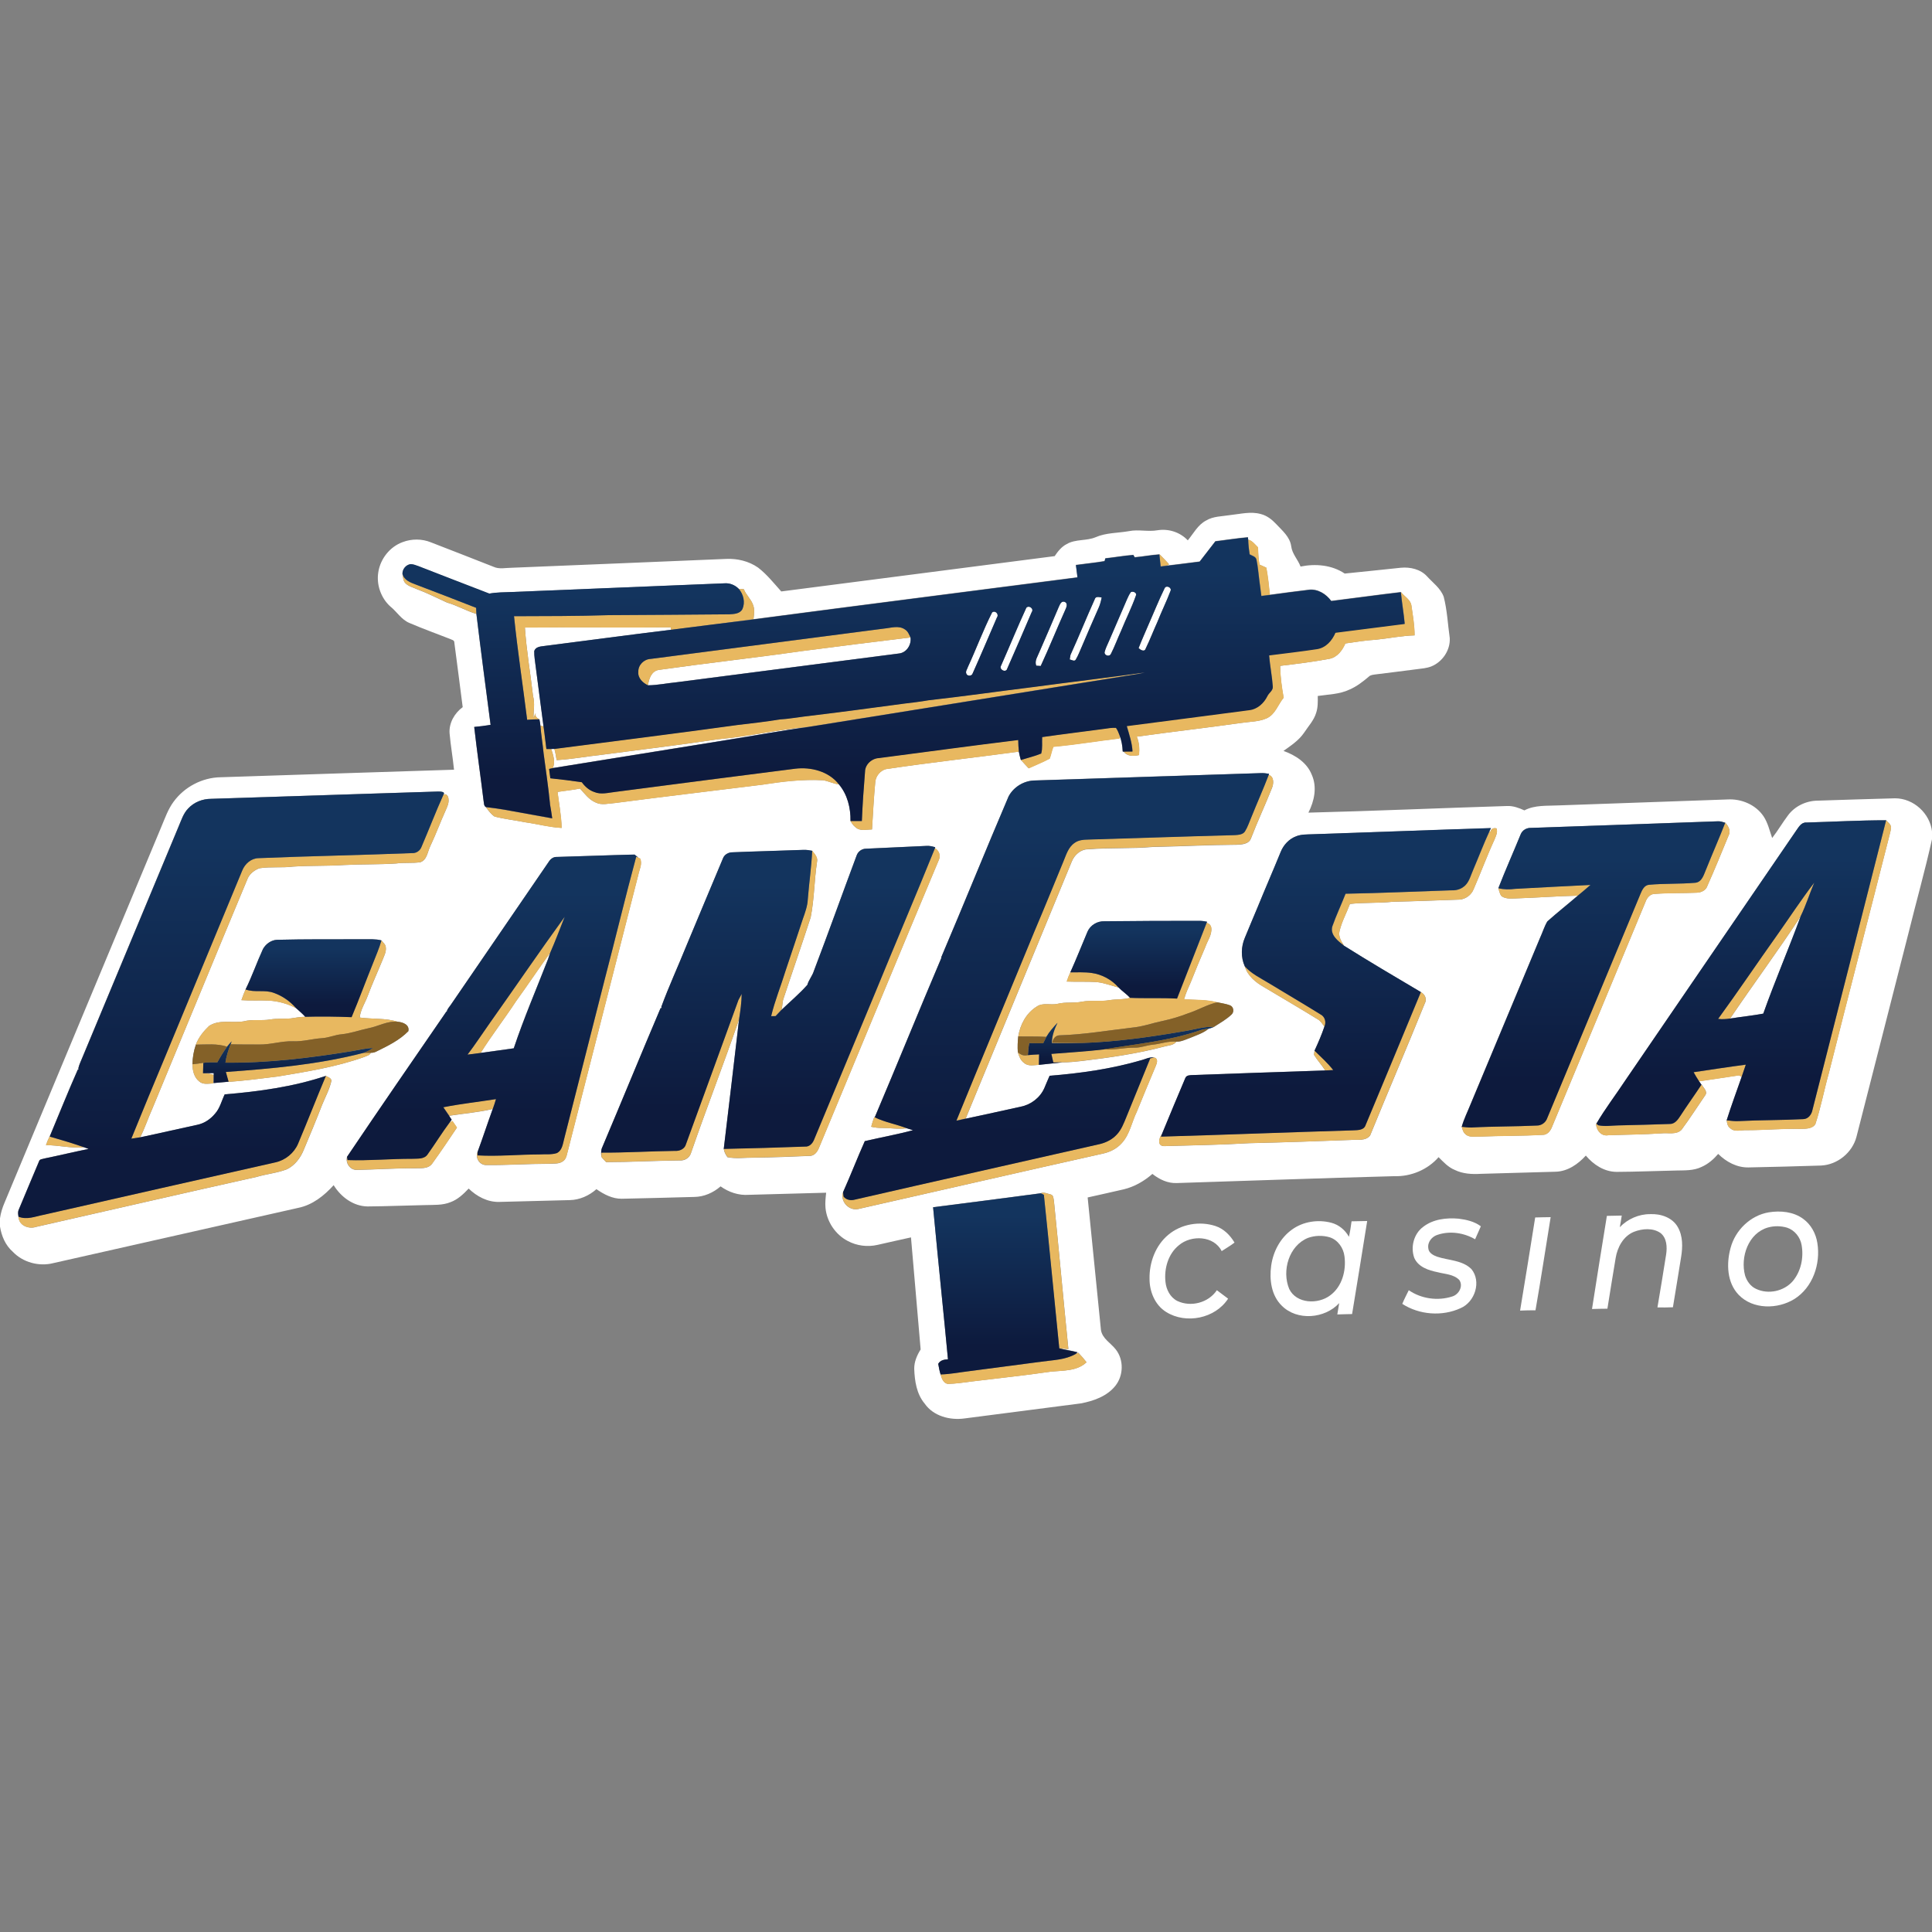 <?xml version="1.0" encoding="UTF-8"?> <svg xmlns="http://www.w3.org/2000/svg" xmlns:xlink="http://www.w3.org/1999/xlink" version="1.1" id="Layer_1" x="0px" y="0px" viewBox="0 0 256 256" style="enable-background:new 0 0 256 256;" xml:space="preserve"><rect x="0" y="0" width="256" height="256" fill="#808080" stroke="none"/> <style type="text/css"> .st0{fill:#FFFFFF;} .st1{fill:#E8B860;} .st2{fill:none;} .st3{fill:url(#SVGID_1_);} .st4{fill:url(#SVGID_2_);} .st5{fill:url(#SVGID_3_);} .st6{fill:url(#SVGID_4_);} .st7{fill:url(#SVGID_5_);} .st8{fill:url(#SVGID_6_);} .st9{fill:url(#SVGID_7_);} .st10{fill:url(#SVGID_8_);} .st11{fill:url(#SVGID_9_);} .st12{fill:url(#SVGID_10_);} .st13{fill:url(#SVGID_11_);} .st14{fill:url(#SVGID_12_);} .st15{fill:url(#SVGID_13_);} .st16{fill:url(#SVGID_14_);} .st17{fill:#846128;} </style> <g> <g> <g> <path class="st0" d="M163.01,68.25c1.34-0.14,2.71-0.51,4.04-0.14c0.82,0.2,1.5,0.74,2.07,1.35c0.8,0.86,1.8,1.68,1.97,2.91 c0.12,1.02,0.89,1.77,1.24,2.7c1.98-0.4,4.14-0.22,5.85,0.93c2.48-0.24,4.96-0.52,7.43-0.77c1.24-0.12,2.61,0.19,3.48,1.14 c0.78,0.86,1.8,1.58,2.21,2.71c0.46,1.78,0.54,3.65,0.8,5.47c0.09,1.61-0.98,3.17-2.46,3.76c-0.6,0.23-1.25,0.28-1.88,0.36 c-1.82,0.22-3.64,0.48-5.47,0.69c-0.33,0.05-0.69,0.06-0.93,0.31c-0.78,0.66-1.59,1.29-2.54,1.7c-1.32,0.63-2.8,0.64-4.21,0.85 c0.01,0.75,0.03,1.51-0.21,2.23c-0.3,1.01-1.05,1.79-1.61,2.65c-0.7,1.02-1.74,1.7-2.72,2.4c1.57,0.56,3.12,1.55,3.75,3.17 c0.73,1.63,0.33,3.48-0.45,5.01c8.78-0.22,17.56-0.61,26.34-0.88c0.8-0.03,1.56,0.25,2.28,0.58c1.4-0.74,3.01-0.58,4.54-0.66 c7.47-0.26,14.94-0.52,22.41-0.79c1.81-0.1,3.7,0.7,4.73,2.22c0.58,0.87,0.81,1.91,1.15,2.89c0.74-0.95,1.35-2,2.07-2.96 c0.9-1.25,2.43-1.98,3.97-1.99c3.41-0.1,6.82-0.23,10.23-0.31c2.46-0.01,4.66,2,4.92,4.44v0.94c-0.93,4.19-2.1,8.33-3.13,12.5 c-2.3,8.99-4.58,17.99-6.89,26.98c-0.55,2.1-2.53,3.7-4.69,3.8c-3.2,0.1-6.41,0.19-9.61,0.25c-1.54,0.03-2.95-0.73-4.02-1.79 c-0.61,0.71-1.33,1.34-2.2,1.72c-1.05,0.52-2.25,0.45-3.39,0.48c-2.63,0.05-5.26,0.17-7.89,0.18c-1.63-0.02-3.04-0.95-4.06-2.16 c-1.04,1.15-2.43,2.11-4.03,2.14c-3.31,0.11-6.61,0.17-9.92,0.28c-1.16,0.07-2.36,0-3.42-0.52c-0.86-0.35-1.5-1.05-2.14-1.69 c-1.44,1.66-3.67,2.59-5.86,2.52c-9.61,0.25-19.21,0.61-28.81,0.91c-1.2,0.06-2.33-0.48-3.25-1.21c-1.09,0.95-2.38,1.7-3.79,2.04 c-1.59,0.37-3.19,0.72-4.79,1.08c0.59,5.85,1.17,11.7,1.76,17.55c0.17,1.15,1.3,1.73,1.96,2.58c1.09,1.38,1.04,3.47-0.05,4.83 c-1.11,1.39-2.89,2.01-4.59,2.33c-5.13,0.67-10.26,1.32-15.39,1.99c-1.94,0.27-4.13-0.3-5.29-1.97c-1.07-1.28-1.32-2.99-1.38-4.6 c-0.01-0.93,0.36-1.79,0.85-2.57c-0.42-4.95-0.86-9.9-1.28-14.85c-1.48,0.32-2.95,0.66-4.42,0.99c-1.33,0.31-2.77,0.13-3.97-0.52 c-1.63-0.85-2.78-2.57-2.94-4.41c-0.06-0.66,0.02-1.33,0.09-1.98c-3.42,0.1-6.84,0.18-10.26,0.28c-1.34,0.1-2.65-0.35-3.73-1.12 c-0.96,0.84-2.2,1.39-3.49,1.4c-3.2,0.08-6.39,0.18-9.59,0.24c-1.25,0.02-2.37-0.58-3.37-1.27c-0.97,0.86-2.21,1.42-3.52,1.45 c-3.12,0.08-6.24,0.17-9.36,0.24c-1.54,0.04-2.97-0.72-4.05-1.77c-0.69,0.73-1.44,1.45-2.4,1.8c-1.06,0.44-2.23,0.35-3.35,0.39 c-2.55,0.05-5.1,0.16-7.65,0.18c-1.89-0.03-3.53-1.26-4.49-2.82c-1.26,1.4-2.81,2.63-4.7,3.01c-10.82,2.44-21.63,4.88-32.45,7.32 c-1.89,0.48-4.02-0.09-5.37-1.51C0.71,165,0.2,163.77,0,162.52v-1.09c0.1-0.7,0.31-1.39,0.59-2.04 c6.93-16.61,13.86-33.22,20.79-49.84c0.48-1.13,0.88-2.31,1.61-3.3c1.43-1.97,3.79-3.22,6.23-3.26c10.31-0.33,20.63-0.68,30.94-1 c-0.16-1.62-0.45-3.22-0.59-4.84c-0.09-1.36,0.66-2.66,1.74-3.45c-0.37-2.86-0.73-5.72-1.11-8.57c0.01-0.33-0.38-0.36-0.6-0.48 c-1.78-0.7-3.58-1.34-5.34-2.1c-1.07-0.44-1.66-1.48-2.53-2.18c-1.25-1.12-1.88-2.91-1.6-4.57c0.28-1.77,1.54-3.36,3.23-3.97 c1.19-0.45,2.55-0.45,3.73,0.03c2.76,1.08,5.54,2.14,8.3,3.24c0.77,0.36,1.63,0.13,2.45,0.13c9.46-0.39,18.92-0.77,28.37-1.17 c1.48-0.07,3.01,0.29,4.24,1.15c1.17,0.9,2.09,2.07,3.07,3.16c12.08-1.56,24.15-3.12,36.23-4.68c0.42-0.63,0.91-1.25,1.6-1.6 c1.16-0.68,2.59-0.39,3.81-0.9c1.39-0.61,2.95-0.55,4.43-0.81c1.26-0.26,2.53,0.11,3.8-0.12c1.47-0.23,2.98,0.26,4,1.34 c0.76-0.92,1.33-2.06,2.43-2.63C160.78,68.39,161.93,68.43,163.01,68.25z M161.05,71.7c-0.69,0.89-1.39,1.79-2.08,2.69 c-1.44,0.17-2.88,0.38-4.32,0.54l0.25-0.15c-0.4-0.47-0.84-0.9-1.27-1.34c-1.1,0.07-2.18,0.29-3.27,0.38 c-0.04-0.08-0.13-0.23-0.18-0.31c-1.24,0.09-2.47,0.32-3.71,0.45c-0.03,0.09-0.07,0.28-0.1,0.37c-1.26,0.22-2.54,0.33-3.8,0.51 c0.07,0.55,0.14,1.09,0.21,1.64c-14.31,1.86-28.63,3.67-42.94,5.56c0.07-0.63,0.19-1.31-0.07-1.92c-0.27-0.76-0.93-1.3-1.21-2.05 c-0.23-0.01-0.46-0.03-0.68-0.04c-0.49-0.5-1.19-0.79-1.89-0.73c-9.38,0.38-18.77,0.76-28.15,1.15 c-1.01,0.04-2.02,0.03-3.01,0.21c-3.15-1.2-6.29-2.44-9.43-3.65c-0.33-0.12-0.66-0.25-1.01-0.25c-0.61,0.09-1.07,0.65-1.07,1.26 c0.11,0.44,0.07,0.96,0.43,1.29c0.42,0.4,1.01,0.54,1.52,0.77c1.36,0.51,2.65,1.17,3.97,1.77c1.34,0.38,2.55,1.1,3.88,1.5 c0.59,4.9,1.24,9.8,1.88,14.7c-0.72,0.12-1.44,0.22-2.17,0.28c0.37,3.27,0.84,6.52,1.24,9.78c0.06,0.29,0.01,0.67,0.31,0.84 c0.33,0.45,0.67,0.92,1.14,1.24c1.33,0.35,2.7,0.49,4.05,0.76c1.62,0.22,3.2,0.66,4.84,0.75c-0.03-1.61-0.35-3.18-0.54-4.77 c0.99-0.16,1.99-0.24,2.98-0.45c0.61,0.68,1.18,1.47,2.05,1.84c0.81,0.42,1.73,0.14,2.58,0.08c6.53-0.86,13.08-1.62,19.62-2.44 c2.61-0.41,5.26-0.72,7.91-0.58c0.74,0.09,1.41,0.48,2.15,0.55c1.12,1.33,1.56,3.12,1.53,4.84c0.18,0.31,0.37,0.63,0.67,0.84 c0.58,0.56,1.46,0.29,2.18,0.29c0.13-2.12,0.24-4.24,0.44-6.36c0.1-0.75,0.65-1.42,1.39-1.63c5.86-0.88,11.77-1.52,17.63-2.32 c0.06,0.37,0.16,0.72,0.26,1.08c0.33,0.38,0.68,0.75,1.03,1.12c0.93-0.43,1.89-0.79,2.79-1.29c0.19-0.51,0.27-1.06,0.48-1.56 c2.94-0.27,5.86-0.76,8.8-1.11c-0.01-0.13-0.04-0.39-0.05-0.52c0.29,0.71,0.42,1.47,0.45,2.23l0.1,0 c0.45,0.71,1.32,0.67,2.06,0.51c0.07-0.83,0.03-1.67-0.3-2.44c4.61-0.64,9.24-1.17,13.85-1.82c1.12-0.17,2.31-0.15,3.36-0.61 c1.15-0.52,1.5-1.82,2.25-2.73c-0.25-1.39-0.45-2.8-0.46-4.22c2.19-0.26,4.39-0.53,6.56-0.94c1.03-0.22,1.68-1.12,2.08-2.03 c1.36-0.2,2.72-0.42,4.09-0.5c1.7-0.17,3.38-0.53,5.08-0.57c0-1.3-0.22-2.59-0.41-3.88c-0.09-0.85-0.93-1.25-1.41-1.87 c-3.08,0.36-6.14,0.79-9.22,1.17c-0.68-0.93-1.79-1.63-2.98-1.48c-1.72,0.2-3.44,0.44-5.16,0.67c-0.12-1.2-0.25-2.4-0.47-3.58 c-0.3-0.14-0.61-0.27-0.91-0.41c-0.14-0.76-0.16-1.52-0.2-2.29c-0.4-0.38-0.74-0.88-1.3-1.02c0-0.08-0.01-0.25-0.02-0.33 C163.93,71.29,162.49,71.53,161.05,71.7z M137.16,103.41c-1.44,0-2.85,0.84-3.52,2.12c-3.03,7.09-5.91,14.24-8.93,21.33 l0.04,0.03c-2.99,7.03-5.86,14.12-8.84,21.15l-0.06-0.03c-0.15,0.42-0.3,0.85-0.41,1.29c0.48,0.12,0.97,0.16,1.46,0.16 c1.09,0,2.18,0.19,3.27,0.04c0.27,0.09,0.54,0.17,0.81,0.25c-2.11,0.57-4.26,0.95-6.39,1.45c-1,2.24-1.88,4.53-2.88,6.76 c-0.43,1.22,0.77,2.52,2.02,2.24c10.81-2.44,21.6-4.93,32.41-7.34c0.94-0.2,1.85-0.66,2.5-1.39c1.07-1.17,1.32-2.8,2-4.18 c0.82-2.02,1.65-4.04,2.5-6.04c0.13-0.33,0.34-0.83-0.06-1.07l-0.19-0.05l0.02,0c-0.61-0.09-1.18,0.24-1.76,0.38 c-3.93,1.14-8.01,1.72-12.08,2.04c-0.25,0.54-0.46,1.1-0.7,1.64c-0.56,1.27-1.78,2.2-3.13,2.46c-2.43,0.53-4.86,1.08-7.29,1.59 c4.68-11.37,9.39-22.72,14.07-34.09c0.35-0.87,1.19-1.63,2.18-1.61c2.84-0.23,5.7-0.06,8.54-0.31c3.7-0.07,7.39-0.27,11.09-0.29 c0.71-0.02,1.69-0.08,1.95-0.89c0.86-2.24,1.89-4.42,2.77-6.65c0.23-0.57,0.28-1.49-0.44-1.71l0.05-0.15 c-0.37-0.06-0.74-0.11-1.11-0.09C157.09,102.76,147.13,103.07,137.16,103.41z M27.95,105.85c-1.12,0-2.25,0.44-3.02,1.27 c-0.65,0.66-0.92,1.58-1.28,2.41c-4.24,10.18-8.48,20.36-12.72,30.53c-0.19,0.49-0.44,0.96-0.56,1.48l0.02,0.19l-0.09-0.01 c-1.3,2.93-2.49,5.92-3.73,8.88c-0.19,0.37-0.35,0.75-0.48,1.14c1.69-0.01,3.35,0.45,5.04,0.28c0.2,0.07,0.4,0.14,0.6,0.22 c-1.97,0.39-3.91,0.87-5.88,1.27c-0.24,0.09-0.61,0.06-0.69,0.37c-0.9,2.11-1.77,4.23-2.66,6.34c-0.21,0.41-0.09,0.87,0,1.3 l-0.01-0.05c0.17,0.98,1.39,1.4,2.26,1.11c9.75-2.21,19.5-4.46,29.26-6.63c1.32-0.39,2.71-0.51,4-1.01 c1.04-0.5,1.79-1.48,2.22-2.53c0.84-1.99,1.67-3.99,2.45-6c0.43-1.06,1-2.08,1.24-3.21c-0.04-0.39-0.48-0.48-0.76-0.64 c-4.32,1.45-8.88,2.07-13.41,2.45c-0.39,0.87-0.61,1.85-1.27,2.58c-0.6,0.72-1.41,1.27-2.34,1.46c-2.53,0.54-5.04,1.13-7.57,1.66 c0.64-1.26,1.08-2.62,1.66-3.91c4.22-10.15,8.38-20.33,12.62-30.47c0.31-0.61,0.9-1.05,1.53-1.28c1.47-0.23,2.98-0.03,4.46-0.22 c2.27-0.15,4.55-0.06,6.81-0.21c2.28-0.12,4.56-0.05,6.83-0.2c1.07-0.15,2.15-0.01,3.22-0.17c0.9-0.31,0.95-1.4,1.32-2.14 c0.74-1.56,1.33-3.18,2.04-4.75c0.2-0.46,0.44-0.94,0.37-1.46c0-0.33-0.24-0.83-0.68-0.59c0.31-0.43-0.47-0.42-0.73-0.42 C47.99,105.18,37.97,105.54,27.95,105.85z M239.34,108.99c-0.66-0.04-1,0.6-1.33,1.06c-7.54,11.03-15.1,22.05-22.63,33.08 c-1.27,1.93-2.69,3.77-3.85,5.76l-0.05-0.04c0.02,0.88,0.67,1.75,1.64,1.57c2.35-0.08,4.7-0.09,7.04-0.25 c0.87-0.1,1.96,0.23,2.65-0.47c1.1-1.48,2.09-3.04,3.14-4.57c0.38-0.52-0.26-1-0.48-1.44l-0.02,0.03 c-0.08-0.11-0.23-0.33-0.31-0.45c1.76-0.27,3.53-0.51,5.29-0.79c0.09,0.05,0.26,0.15,0.35,0.19c-0.67,1.92-1.38,3.83-1.99,5.77 c0.06,0.38,0.11,0.79,0.45,1.03c0.6,0.6,1.49,0.23,2.23,0.28c2.36,0,4.7-0.23,7.05-0.17c0.69-0.02,1.6,0.03,2.02-0.63 c0.74-2.23,1.16-4.55,1.8-6.81c2.64-10.51,5.37-21,8.03-31.5c0.1-0.38,0.21-0.76,0.18-1.15c-0.09-0.35-0.42-0.54-0.64-0.8 C246.39,108.69,242.87,108.89,239.34,108.99z M202.89,109.7c-0.6-0.03-1.18,0.3-1.4,0.87c-0.97,2.38-2.02,4.72-2.95,7.12 c0.12,0.36,0.18,0.76,0.42,1.06c0.65,0.44,1.47,0.29,2.21,0.28c2.63-0.09,5.25-0.29,7.88-0.35c-1.34,1.15-2.72,2.24-4.03,3.41 c-0.41,0.7-0.64,1.49-0.98,2.22c-3.06,7.32-6.12,14.64-9.17,21.96c-0.4,1.01-0.9,1.98-1.19,3.03c0.12,0.32,0.17,0.7,0.45,0.93 c0.49,0.55,1.28,0.33,1.93,0.37c2.78-0.12,5.56-0.07,8.34-0.23c0.6,0.03,1.03-0.5,1.23-1.01c4.13-9.96,8.29-19.9,12.41-29.87 c0.19-0.54,0.63-1.07,1.26-1.05c1.85-0.14,3.71-0.08,5.56-0.16c0.57-0.02,1.18-0.31,1.37-0.89c0.98-2.2,1.9-4.44,2.81-6.67 c0.34-0.6-0.01-1.27-0.44-1.71c-0.32-0.1-0.64-0.21-0.97-0.19C219.38,109.12,211.13,109.42,202.89,109.7z M173.88,110.55 c-0.71,0.03-1.44,0-2.11,0.26c-0.96,0.35-1.71,1.16-2.08,2.1c-1,2.45-2.06,4.88-3.06,7.33c-0.57,1.33-1.11,2.67-1.67,4 c-0.52,1.2-0.56,2.61-0.02,3.81c0.38,1.26,1.44,2.13,2.55,2.75c2.36,1.41,4.74,2.8,7.08,4.24c0.42,0.22,0.65,0.63,0.92,1 c-0.37,1.09-0.83,2.15-1.31,3.19c-0.02,0.13-0.05,0.4-0.07,0.53c0.44,0.73,1.03,1.36,1.49,2.08c-5.85,0.18-11.69,0.41-17.53,0.61 c-0.35,0.02-0.84-0.01-1,0.39c-1.04,2.48-2.1,4.96-3.11,7.45c-0.4,0.49-0.65,1.56,0.28,1.58c3.77-0.11,7.53-0.16,11.3-0.39 c4.49-0.1,8.98-0.26,13.47-0.43c0.84-0.07,1.94,0.18,2.54-0.59c2.38-5.83,4.87-11.63,7.23-17.47c0.33-0.58,0.07-1.22-0.49-1.52 c-3.42-2.02-6.84-4.04-10.2-6.15c-0.36-0.57-0.77-1.22-0.6-1.93c0.29-1.26,0.93-2.4,1.38-3.61c1.89-0.21,3.8-0.09,5.69-0.29 c2.97-0.06,5.94-0.19,8.91-0.29c0.77-0.1,1.47-0.61,1.77-1.33c0.96-2.19,1.78-4.44,2.78-6.61c0.18-0.47,0.47-0.98,0.27-1.49 c-0.44-0.1-0.73,0.07-0.81,0.49c-0.03-0.03-0.08-0.1-0.11-0.13l0.19-0.39C189.67,109.98,181.78,110.29,173.88,110.55z M122.75,112.08c-2.66,0.13-5.31,0.25-7.97,0.37c-0.57-0.01-1.1,0.37-1.28,0.92c-1.9,5.08-3.72,10.19-5.65,15.26 c-0.2,0.66-0.69,1.21-0.87,1.86c-1.06,1.2-2.3,2.23-3.45,3.34c0.18-0.47,0.11-1,0.28-1.47c1.19-3.61,2.44-7.19,3.61-10.8 c0.48-2.42,0.47-4.91,0.84-7.34c0.14-0.6-0.32-1.05-0.64-1.48c-0.38-0.07-0.77-0.14-1.16-0.12c-3.13,0.12-6.25,0.19-9.38,0.32 c-0.57-0.01-1.13,0.31-1.31,0.87c-1.63,3.84-3.21,7.69-4.83,11.54c-1.09,2.7-2.32,5.36-3.32,8.09l0.07,0.11l-0.17,0.06 c-2.6,6.11-5.12,12.28-7.71,18.4c-0.2,0.39-0.16,0.84-0.13,1.27c0.18,0.26,0.42,0.48,0.64,0.71c3.24,0,6.47-0.19,9.7-0.22 c0.7,0.06,1.37-0.34,1.56-1.04c2.04-5.91,4.32-11.74,6.35-17.66c-0.67,5.73-1.34,11.45-2.03,17.17c0.05,0.41,0.26,0.77,0.49,1.1 c1.14,0.23,2.3,0.05,3.45,0.06c2.54-0.03,5.07-0.13,7.6-0.24c0.66-0.12,0.98-0.77,1.19-1.34c5.25-12.64,10.49-25.29,15.78-37.91 c0.25-0.59-0.01-1.2-0.54-1.51l0.04-0.12C123.55,112.14,123.15,112.05,122.75,112.08z M73.79,113.55 c-0.45-0.03-0.84,0.26-1.07,0.63c-4.32,6.29-8.61,12.59-12.93,18.88c-0.2,0.33-0.54,0.61-0.59,1.01l-0.04-0.05 c-4.41,6.41-8.83,12.81-13.18,19.27c-0.24,0.86,0.45,1.8,1.36,1.73c2.49-0.04,4.96-0.23,7.45-0.21c0.83-0.05,1.9,0.16,2.47-0.62 c1.13-1.57,2.21-3.17,3.28-4.77c-0.2-0.29-0.4-0.59-0.6-0.88c-0.1,0.06-0.29,0.17-0.39,0.23c0.07-0.1,0.22-0.3,0.3-0.4 c-0.12-0.17-0.23-0.35-0.34-0.52c1.92-0.3,3.87-0.45,5.77-0.9c-0.69,1.89-1.31,3.81-2.01,5.7c-0.32,0.8,0.28,1.74,1.15,1.73 c2.78,0.03,5.55-0.17,8.32-0.17c0.62-0.04,1.33,0.06,1.86-0.34c0.49-0.33,0.51-0.98,0.67-1.49c3.1-12.15,6.2-24.3,9.3-36.45 c0.14-0.7,0.56-1.45,0.25-2.15l-0.25-0.12c-0.17-0.14-0.33-0.27-0.5-0.41C80.66,113.31,77.23,113.46,73.79,113.55z M144.11,123.44c-0.76,1.8-1.48,3.62-2.28,5.4c-0.19,0.4-0.35,0.8-0.48,1.22c1.38,0.06,2.76-0.03,4.14,0.09 c0.94,0.12,1.82,0.48,2.74,0.7c0.47,0.49,1.06,0.86,1.51,1.37c-0.89,0.26-1.83,0.16-2.73,0.31c-1.2,0.21-2.43-0.01-3.64,0.2 c-1.06,0.23-2.15,0.01-3.21,0.28c-0.93,0.23-1.99-0.22-2.82,0.39c-1.37,0.86-2.17,2.38-2.42,3.94c-0.07,0.69-0.1,1.39-0.06,2.08 c0.18,0.53,0.36,1.11,0.85,1.43c0.53,0.48,1.3,0.27,1.94,0.25c1.03-0.12,2.07-0.21,3.1-0.33c0.87,0.01,1.73-0.09,2.59-0.18 c3.65-0.44,7.31-0.96,10.88-1.9c0.56-0.17,1.26-0.14,1.64-0.65c0.65,0.02,1.24-0.29,1.83-0.5c0.84-0.36,1.76-0.63,2.47-1.23 c0.23-0.04,0.45-0.13,0.68-0.22c0.8-0.51,1.64-0.98,2.33-1.63c0.4-0.34,0.31-1.06-0.19-1.24c-0.54-0.2-1.11-0.28-1.66-0.39 c-1.44-0.38-2.96-0.31-4.43-0.41c0.22-0.79,0.56-1.53,0.89-2.27c0.62-1.56,1.25-3.1,1.92-4.64c0.28-0.84,0.9-1.61,0.8-2.54 c-0.04-0.35-0.28-0.6-0.62-0.67l0.06-0.15c-0.34-0.07-0.68-0.12-1.02-0.12c-4.19,0-8.38,0.01-12.57,0.06 C145.42,122.02,144.49,122.58,144.11,123.44z M34.84,125.76c-0.81,1.76-1.44,3.6-2.3,5.34c-0.2,0.47-0.38,0.94-0.55,1.42 c1.22,0.09,2.44,0.01,3.65,0.06c1.25,0.08,2.48,0.41,3.58,1c0.41,0.38,0.85,0.73,1.22,1.15c-0.65,0.01-1.29,0.12-1.93,0.22 c-0.89,0.08-1.79-0.01-2.68,0.13c-1.18,0.21-2.4-0.06-3.57,0.26c-1.5,0.24-3.2-0.29-4.55,0.6c-0.73,0.7-1.4,1.52-1.76,2.48 c-0.29,0.84-0.44,1.72-0.45,2.6c0.01,0.83,0.21,1.73,0.89,2.27c0.5,0.47,1.23,0.29,1.85,0.27c0.02-0.37,0.04-0.74,0.06-1.11 c-0.44-0.19-0.92-0.22-1.4-0.24c0.47-0.01,0.95-0.01,1.42-0.02c-0.01,0.44-0.02,0.88-0.02,1.32c0.52-0.05,1.05-0.09,1.58-0.14 c2.32-0.12,4.63-0.46,6.93-0.73c3.85-0.64,7.75-1.26,11.44-2.58c0.31-0.15,0.73-0.2,0.89-0.56c0.26,0.01,0.51-0.05,0.74-0.17 c1.5-0.74,3.04-1.48,4.23-2.69c0.19-0.85-0.71-1.19-1.39-1.25c-1.63-0.51-3.38-0.33-5.05-0.56c0.09-1.02,0.69-1.89,1.04-2.83 c0.59-1.59,1.3-3.13,1.94-4.7c0.22-0.58,0.56-1.16,0.47-1.8c-0.03-0.37-0.36-0.61-0.57-0.89c-0.76-0.21-1.56-0.14-2.34-0.15 c-3.84,0.01-7.69-0.03-11.53,0.07C35.9,124.58,35.2,125.1,34.84,125.76z M137.9,158.11c-4.75,0.63-9.5,1.25-14.26,1.85 c0.38,3.89,0.74,7.78,1.14,11.66c0.3,2.83,0.55,5.66,0.83,8.49c-0.5,0.02-1.03,0.12-1.29,0.6c0.08,0.47,0.17,0.94,0.31,1.4 c0.15,0.52,0.38,1.21,1.01,1.26c1.01-0.03,2.02-0.17,3.02-0.31c3.54-0.44,7.09-0.8,10.62-1.32c1.59-0.15,3.45-0.05,4.69-1.24 c-0.34-0.44-0.71-0.86-1.09-1.26c-0.09,0.04-0.26,0.12-0.34,0.15l0.24-0.22c-0.8-0.21-1.61-0.32-2.41-0.52 c0.4,0.04,0.8,0.07,1.2,0.11c-0.66-6.52-1.25-13.04-1.91-19.56c-0.07-0.33-0.03-0.84-0.44-0.93 C138.79,158.18,138.33,157.92,137.9,158.11z"></path> </g> <path class="st0" d="M154.31,77.96c0.2-0.49,1.02-0.1,0.78,0.36c-0.52,1.38-1.18,2.7-1.72,4.07c-0.54,1.19-1,2.4-1.57,3.57 c-0.16,0.48-0.7,0.14-0.93-0.08c0.39-1,0.84-1.99,1.26-2.98C152.86,81.26,153.52,79.58,154.31,77.96z"></path> <path class="st0" d="M149.85,78.44c0.31-0.14,0.84,0.11,0.65,0.49c-0.56,1.59-1.33,3.1-1.96,4.66c-0.47,1.02-0.85,2.08-1.36,3.08 c-0.21,0.38-0.84,0.18-0.83-0.24c0.14-0.55,0.4-1.05,0.62-1.57c0.79-1.82,1.58-3.64,2.36-5.47 C149.48,79.08,149.62,78.74,149.85,78.44z"></path> <path class="st0" d="M145.06,79.4c0.12-0.44,0.6-0.27,0.92-0.23c-0.09,0.45-0.2,0.91-0.39,1.33c-0.77,1.74-1.53,3.49-2.27,5.24 c-0.25,0.55-0.45,1.12-0.76,1.63c-0.16,0.35-0.57,0.05-0.82,0.01c0.03-0.15,0.08-0.45,0.1-0.6 C142.95,84.34,143.96,81.84,145.06,79.4z"></path> <path class="st0" d="M140.29,80.42c0.15-0.3,0.3-0.81,0.75-0.69c0.5,0.17,0.28,0.72,0.12,1.06c-1.11,2.47-2.12,4.99-3.26,7.45 c-0.15-0.01-0.44-0.03-0.59-0.04c-0.27-0.65,0.2-1.25,0.42-1.83C138.59,84.4,139.45,82.41,140.29,80.42z"></path> <path class="st0" d="M135.99,80.54c0.35-0.41,1.06,0.13,0.71,0.58c-1.06,2.49-2.14,4.98-3.23,7.46c-0.16,0.65-1.17,0.12-0.82-0.4 C133.78,85.64,134.83,83.06,135.99,80.54z"></path> <path class="st0" d="M131.46,81.16c0.42-0.34,0.95,0.26,0.64,0.66c-1.07,2.48-2.12,4.96-3.22,7.42c-0.12,0.4-0.76,0.39-0.85-0.01 c-0.1-0.3,0.13-0.57,0.21-0.84C129.35,86,130.27,83.51,131.46,81.16z"></path> <path class="st0" d="M69.55,83.15c6.45-0.07,12.89,0.02,19.34-0.03l0.01,0.33c-5.61,0.68-11.2,1.44-16.81,2.15 c-0.49,0.06-1.12,0.11-1.3,0.66c-0.02,0.71,0.12,1.41,0.2,2.12c0.35,2.62,0.67,5.25,1.03,7.88c-0.1-0.02-0.3-0.07-0.41-0.09 c-0.03-0.29-0.07-0.57-0.14-0.85c-0.32-0.17-0.61-0.38-0.48-0.83c-0.11,0.21-0.21,0.43-0.31,0.64c0.02-0.97,0.21-1.94-0.05-2.9 C70.28,89.19,69.76,86.19,69.55,83.15z"></path> <path class="st0" d="M106.24,86.27c4.8-0.62,9.6-1.23,14.41-1.81c0.14,0.98-0.54,2.04-1.57,2.13c-9.82,1.27-19.64,2.53-29.46,3.81 c-1.25,0.12-2.5,0.39-3.76,0.4c0.13-0.86,0.44-1.88,1.44-2.04C93.6,87.87,99.93,87.17,106.24,86.27z"></path> <path class="st0" d="M95.12,97.96c4.02-0.36,7.96-1.29,11.98-1.65c-3.71,0.5-7.39,1.2-11.09,1.78 c-7.59,1.23-15.18,2.44-22.76,3.67c0.36-0.83,0.05-1.73-0.22-2.53c0.11,0,0.32-0.01,0.43-0.01c0.14,0.49,0.22,1,0.3,1.5 c2.01-0.12,4-0.49,6-0.71C84.88,99.34,90.02,98.72,95.12,97.96z"></path> <path class="st0" d="M229.25,134.96c3.07-4.55,6.35-8.96,9.36-13.56c-1.59,4.33-3.42,8.57-4.96,12.91 C232.19,134.58,230.71,134.73,229.25,134.96z"></path> <path class="st0" d="M68.39,132.64c1.53-2.11,2.97-4.28,4.5-6.39c-0.1,0.27-0.18,0.54-0.27,0.81c-1.53,3.94-3.21,7.83-4.55,11.84 c-1.47,0.2-2.93,0.42-4.39,0.61C65.16,137.17,66.87,134.97,68.39,132.64z"></path> <g> <path class="st0" d="M234.37,160.64c1.55-0.25,3.27-0.09,4.57,0.87c1.03,0.75,1.68,1.95,1.87,3.2c0.45,2.77-0.61,5.89-3.05,7.42 c-2.22,1.37-5.48,1.4-7.37-0.55c-1.57-1.63-1.65-4.15-1.08-6.22C229.93,163.01,231.94,161.05,234.37,160.64z M234.26,162.65 c-2.61,0.75-3.68,3.92-3.03,6.36c0.23,0.74,0.73,1.44,1.45,1.77c1.61,0.77,3.69,0.33,4.86-1.01c1.11-1.31,1.48-3.14,1.18-4.81 c-0.18-1.03-0.92-1.96-1.93-2.29C235.97,162.43,235.08,162.42,234.26,162.65z"></path> </g> <path class="st0" d="M214.63,162.61c1.05-1.09,2.52-1.74,4.03-1.73c1.39-0.07,2.95,0.45,3.66,1.72c0.68,1.19,0.65,2.63,0.44,3.94 c-0.37,2.23-0.71,4.46-1.09,6.68c-0.69,0.02-1.37,0.04-2.05,0.02c0.41-2.33,0.77-4.68,1.15-7.01c0.15-0.98,0.1-2.17-0.73-2.84 c-1.02-0.72-2.42-0.6-3.53-0.17c-1.41,0.57-2.2,2.05-2.43,3.49c-0.37,2.23-0.74,4.47-1.09,6.7c-0.68,0-1.36,0.02-2.04,0.04 c0.63-4.12,1.31-8.23,1.97-12.34c0.65-0.01,1.31-0.02,1.97-0.04C214.81,161.59,214.73,162.1,214.63,162.61z"></path> <path class="st0" d="M203.42,161.32c0.68-0.01,1.37-0.04,2.05-0.04c-0.67,4.11-1.29,8.23-2.01,12.34c-0.68,0.01-1.36,0-2.04,0.04 C202.1,169.55,202.77,165.44,203.42,161.32z"></path> <path class="st0" d="M188.57,162.57c1.32-1.03,3.08-1.23,4.7-1.09c1.03,0.13,2.1,0.37,2.95,1.01c-0.26,0.57-0.51,1.15-0.76,1.72 c-1.48-0.86-3.31-1.14-4.95-0.6c-0.76,0.22-1.39,0.97-1.25,1.8c0.04,0.6,0.66,0.93,1.17,1.11c1.52,0.5,3.34,0.45,4.54,1.64 c1.35,1.64,0.47,4.37-1.44,5.18c-2.43,1.12-5.47,0.89-7.72-0.57c0.25-0.62,0.57-1.21,0.86-1.81c1.65,1.14,3.85,1.45,5.76,0.83 c0.88-0.26,1.5-1.38,0.93-2.19c-0.75-0.77-1.91-0.77-2.88-1.03c-1.19-0.24-2.55-0.68-3.08-1.89 C186.88,165.25,187.33,163.49,188.57,162.57z"></path> <g> <path class="st0" d="M171.19,162.93c1.48-1.08,3.46-1.37,5.21-0.91c1,0.26,1.84,0.96,2.34,1.86c0.16-0.68,0.25-1.37,0.35-2.05 c0.69-0.01,1.38-0.03,2.07-0.04c-0.67,4.11-1.31,8.22-2,12.33c-0.65,0.02-1.31,0.02-1.96,0.05c0.08-0.5,0.16-1,0.25-1.5 c-1.9,2.07-5.57,2.38-7.6,0.35c-1.4-1.36-1.67-3.47-1.41-5.32C168.7,165.84,169.64,164.04,171.19,162.93z M173.31,164.03 c-2.53,1.03-3.49,4.36-2.48,6.77c0.96,1.97,3.83,2.06,5.43,0.84c1.58-1.16,2.14-3.3,1.89-5.17c-0.13-1.11-0.87-2.17-1.95-2.52 C175.26,163.67,174.23,163.7,173.31,164.03z"></path> </g> <path class="st0" d="M154.8,163.62c1.7-1.43,4.15-1.85,6.24-1.17c1.11,0.36,1.96,1.22,2.54,2.2c-0.54,0.42-1.13,0.75-1.7,1.13 c-1.03-2.06-4.04-2.17-5.67-0.78c-1.42,1.14-1.97,3.08-1.78,4.85c0.1,1.02,0.62,2.05,1.56,2.53c1.8,0.86,4.14,0.25,5.25-1.42 c0.49,0.38,1,0.75,1.49,1.12c-1.7,2.63-5.57,3.41-8.2,1.77c-1.49-0.92-2.22-2.71-2.21-4.41 C152.28,167.29,153.11,165.03,154.8,163.62z"></path> </g> <g> <path class="st1" d="M165.4,71.5c0.56,0.15,0.9,0.64,1.3,1.02c0.03,0.77,0.06,1.53,0.2,2.29c0.3,0.13,0.6,0.27,0.91,0.41 c0.22,1.18,0.35,2.38,0.47,3.58c-0.38,0.05-0.76,0.1-1.13,0.14c-0.09-0.7-0.19-1.39-0.27-2.08c-0.12-0.9-0.18-1.8-0.37-2.69 c-0.06-0.45-0.58-0.55-0.91-0.74C165.49,72.79,165.42,72.15,165.4,71.5z"></path> <path class="st1" d="M153.63,73.43c0.43,0.44,0.87,0.87,1.27,1.34l-0.25,0.15c-0.28,0.04-0.57,0.08-0.85,0.11 C153.75,74.5,153.69,73.97,153.63,73.43z"></path> <path class="st1" d="M53.31,76.01c0.21,0.85,1.05,1.18,1.79,1.44c2.67,1,5.32,2.05,7.98,3.08c0.01,0.27,0.02,0.53,0.04,0.8 c-1.34-0.39-2.55-1.12-3.88-1.5c-1.32-0.6-2.61-1.26-3.97-1.77c-0.52-0.23-1.1-0.37-1.52-0.77 C53.38,76.97,53.43,76.45,53.31,76.01z"></path> <path class="st1" d="M97.88,78.03c0.23,0.01,0.45,0.03,0.68,0.04c0.29,0.75,0.94,1.29,1.21,2.05c0.26,0.61,0.14,1.28,0.07,1.92 c-3.64,0.5-7.29,0.94-10.94,1.42l-0.01-0.33c-6.45,0.06-12.89-0.03-19.34,0.03c0.21,3.04,0.73,6.04,1.08,9.06 c0.26,0.96,0.07,1.93,0.05,2.9c0.1-0.21,0.2-0.43,0.31-0.64c-0.13,0.45,0.16,0.66,0.48,0.83c-0.54,0-1.08,0.03-1.62,0.07 c-0.57-4.58-1.27-9.14-1.74-13.73c4.17-0.02,8.35,0,12.53-0.14c5.33-0.03,10.66-0.06,15.99-0.11c0.63-0.04,1.43-0.06,1.75-0.71 C98.77,79.81,98.5,78.75,97.88,78.03z"></path> <path class="st1" d="M185.63,78.44c0.48,0.62,1.32,1.02,1.41,1.87c0.18,1.29,0.41,2.57,0.41,3.88c-1.7,0.04-3.39,0.4-5.08,0.57 c-1.37,0.09-2.73,0.3-4.09,0.5c-0.39,0.91-1.05,1.81-2.08,2.03c-2.17,0.41-4.36,0.68-6.56,0.94c0.01,1.42,0.22,2.83,0.46,4.22 c-0.75,0.91-1.1,2.21-2.25,2.73c-1.05,0.47-2.24,0.44-3.36,0.61c-4.61,0.65-9.24,1.18-13.85,1.82c0.33,0.77,0.38,1.61,0.3,2.44 c-0.73,0.16-1.6,0.2-2.06-0.51c0.39,0,0.79-0.01,1.19-0.01c-0.06-1.16-0.44-2.26-0.76-3.37c5.42-0.71,10.85-1.4,16.27-2.12 c1.05-0.13,1.9-0.91,2.36-1.84c0.2-0.45,0.77-0.74,0.72-1.28c-0.1-1.38-0.38-2.75-0.49-4.13c2.11-0.27,4.23-0.51,6.34-0.83 c1.17-0.17,2.01-1.12,2.45-2.17c3.06-0.39,6.12-0.79,9.18-1.17C186.02,81.24,185.77,79.84,185.63,78.44z"></path> <path class="st1" d="M117.12,83.29c0.92-0.08,1.98-0.47,2.81,0.13c0.38,0.23,0.53,0.67,0.72,1.05c-4.8,0.58-9.61,1.18-14.41,1.81 c-6.3,0.9-12.64,1.59-18.94,2.49c-0.99,0.16-1.31,1.18-1.44,2.04c-0.69-0.33-1.36-0.96-1.28-1.79c-0.03-0.9,0.74-1.67,1.63-1.71 C96.51,85.96,106.81,84.63,117.12,83.29z"></path> <path class="st1" d="M136.75,91.04c4.98-0.67,9.97-1.25,14.94-1.95c-0.31,0.07-0.62,0.15-0.93,0.2 c-14.56,2.33-29.11,4.7-43.67,7.02c-4.02,0.36-7.96,1.29-11.98,1.65c-5.11,0.76-10.24,1.37-15.36,2.05c-2,0.21-3.99,0.59-6,0.71 c-0.08-0.5-0.16-1.01-0.3-1.5c8.11-1.05,16.22-2.06,24.32-3.18c1.86-0.21,3.71-0.43,5.55-0.73l0.01,0 c1.09-0.06,2.17-0.26,3.25-0.39c4.39-0.52,8.78-1.11,13.17-1.7c1.1-0.13,2.2-0.26,3.29-0.45c0.02,0,0.07-0.01,0.09-0.01 C127.69,92.25,132.22,91.6,136.75,91.04z"></path> <path class="st1" d="M71.61,96.16c0.1,0.02,0.3,0.07,0.41,0.09c0.15,0.99,0.24,1.99,0.38,2.99c0.16,0,0.48,0,0.64,0 c0.27,0.8,0.57,1.7,0.22,2.53c-0.12,0.03-0.36,0.08-0.49,0.11c0.05,0.41,0.1,0.83,0.16,1.24c1.39,0.14,2.78,0.32,4.17,0.52 c0.42,0.58,0.97,1.07,1.66,1.3c0.88,0.37,1.83,0.09,2.73-0.01c7.96-1.03,15.92-2.08,23.88-3.08c2.1-0.26,4.47,0.35,5.81,2.09 c-0.75-0.07-1.41-0.46-2.15-0.55c-2.65-0.14-5.29,0.17-7.91,0.58c-6.54,0.82-13.09,1.58-19.62,2.44 c-0.86,0.05-1.78,0.33-2.58-0.08c-0.87-0.38-1.44-1.16-2.05-1.84c-0.98,0.2-1.99,0.29-2.98,0.45c0.19,1.59,0.51,3.17,0.54,4.77 c-1.64-0.08-3.22-0.52-4.84-0.75c-1.35-0.28-2.72-0.42-4.05-0.76c-0.47-0.32-0.81-0.79-1.14-1.24c0.81,0.09,1.61,0.21,2.42,0.34 c2.12,0.38,4.24,0.77,6.36,1.15c-0.08-0.63-0.19-1.26-0.3-1.89c0-0.02,0-0.06,0-0.08c-0.22-2.24-0.56-4.47-0.85-6.7 C71.91,98.56,71.69,97.37,71.61,96.16z"></path> <path class="st1" d="M146.34,96.55c0.51-0.07,1.03-0.17,1.55-0.13c0.2,0.28,0.33,0.6,0.45,0.92c0.01,0.13,0.04,0.39,0.05,0.52 c-2.94,0.35-5.86,0.84-8.8,1.11c-0.2,0.51-0.29,1.05-0.48,1.56c-0.9,0.49-1.86,0.86-2.79,1.29c-0.35-0.37-0.7-0.74-1.03-1.12 c0.9-0.29,1.82-0.5,2.69-0.86c0.2-0.7,0.08-1.46,0.13-2.18C140.85,97.24,143.59,96.92,146.34,96.55z"></path> <path class="st1" d="M116.48,100.42c6.15-0.8,12.29-1.64,18.44-2.39c0.01,0.52,0.03,1.05,0.09,1.57 c-5.87,0.8-11.77,1.44-17.63,2.32c-0.73,0.21-1.28,0.88-1.39,1.63c-0.2,2.11-0.31,4.24-0.44,6.36c-0.72,0-1.6,0.26-2.18-0.29 c-0.3-0.22-0.49-0.53-0.67-0.84c0.5-0.01,1,0,1.5,0c0.09-2.18,0.24-4.35,0.42-6.53C114.63,101.26,115.53,100.47,116.48,100.42z"></path> <path class="st1" d="M168.11,102.66c0.72,0.22,0.68,1.14,0.44,1.71c-0.88,2.24-1.91,4.41-2.77,6.65 c-0.25,0.81-1.24,0.87-1.95,0.89c-3.7,0.02-7.39,0.22-11.09,0.29c-2.84,0.25-5.7,0.08-8.54,0.31c-0.98-0.01-1.82,0.74-2.18,1.61 c-4.68,11.37-9.39,22.72-14.07,34.09c-0.41,0.08-0.82,0.17-1.23,0.27c3.44-8.42,6.94-16.81,10.4-25.23c1.28-3,2.5-6.03,3.75-9.05 c0.38-0.89,0.65-1.94,1.5-2.52c0.52-0.39,1.2-0.44,1.83-0.45c6.48-0.19,12.95-0.42,19.43-0.59c0.46-0.03,1.03-0.06,1.32-0.48 c0.37-0.59,0.58-1.26,0.85-1.89C166.56,106.4,167.39,104.55,168.11,102.66z"></path> <path class="st1" d="M55.84,112.22c0.99-2.3,1.88-4.64,2.91-6.92c0.43-0.23,0.67,0.26,0.68,0.59c0.07,0.52-0.17,1-0.37,1.46 c-0.71,1.57-1.3,3.2-2.04,4.75c-0.37,0.74-0.42,1.83-1.32,2.14c-1.07,0.16-2.15,0.02-3.22,0.17c-2.27,0.15-4.55,0.08-6.83,0.2 c-2.27,0.15-4.55,0.07-6.81,0.21c-1.48,0.19-2.99-0.01-4.46,0.22c-0.63,0.24-1.22,0.67-1.53,1.28 c-4.23,10.14-8.4,20.32-12.62,30.47c-0.58,1.29-1.02,2.65-1.66,3.91c-0.39,0.07-0.78,0.13-1.17,0.18c1.48-3.64,2.98-7.28,4.5-10.9 c3.41-8.21,6.79-16.43,10.2-24.64c0.36-0.88,1.17-1.61,2.15-1.63c6.78-0.28,13.57-0.4,20.36-0.67 C55.15,113.07,55.65,112.73,55.84,112.22z"></path> <path class="st1" d="M249.92,108.7c0.22,0.26,0.55,0.46,0.64,0.8c0.03,0.39-0.09,0.78-0.18,1.15c-2.66,10.5-5.38,20.99-8.03,31.5 c-0.64,2.26-1.07,4.58-1.8,6.81c-0.42,0.66-1.33,0.61-2.02,0.63c-2.35-0.06-4.7,0.18-7.05,0.17c-0.74-0.05-1.63,0.32-2.23-0.28 c-0.34-0.23-0.4-0.65-0.45-1.03c0.53,0.06,1.08,0.13,1.62,0.1c2.85-0.15,5.71-0.11,8.55-0.26c0.66-0.03,1.09-0.63,1.2-1.23 C243.4,134.27,246.69,121.49,249.92,108.7z"></path> <path class="st1" d="M228.6,109.02c0.43,0.44,0.78,1.11,0.44,1.71c-0.92,2.23-1.83,4.47-2.81,6.67c-0.19,0.58-0.8,0.87-1.37,0.89 c-1.85,0.09-3.71,0.03-5.56,0.16c-0.63-0.02-1.07,0.5-1.26,1.05c-4.12,9.97-8.27,19.91-12.41,29.87c-0.2,0.51-0.63,1.04-1.23,1.01 c-2.78,0.16-5.56,0.12-8.34,0.23c-0.65-0.04-1.44,0.18-1.93-0.37c-0.28-0.23-0.33-0.61-0.45-0.93c0.43,0.04,0.86,0.1,1.3,0.09 c2.88-0.16,5.77-0.12,8.65-0.26c0.63,0.01,1.18-0.41,1.38-0.99c4.12-9.9,8.24-19.8,12.35-29.7c0.22-0.5,0.48-1.13,1.11-1.21 c2.05-0.19,4.12-0.09,6.17-0.27c0.94-0.1,1.15-1.19,1.48-1.91C226.93,113.05,227.81,111.05,228.6,109.02z"></path> <path class="st1" d="M197.49,110.25c0.08-0.42,0.37-0.59,0.81-0.49c0.19,0.51-0.09,1.02-0.27,1.49c-1,2.17-1.82,4.42-2.78,6.61 c-0.3,0.72-1,1.23-1.77,1.33c-2.97,0.09-5.94,0.23-8.91,0.29c-1.89,0.2-3.8,0.08-5.69,0.29c-0.45,1.21-1.09,2.35-1.38,3.61 c-0.18,0.71,0.23,1.36,0.6,1.93c-0.78-0.61-1.86-1.42-1.54-2.55c0.51-1.47,1.18-2.88,1.75-4.33c4.64-0.08,9.27-0.3,13.9-0.45 c0.59,0.03,1.2-0.07,1.68-0.43c0.78-0.51,0.97-1.5,1.33-2.29c0.73-1.71,1.39-3.45,2.17-5.14 C197.4,110.15,197.46,110.22,197.49,110.25z"></path> <path class="st1" d="M123.89,112.38c0.53,0.31,0.79,0.92,0.54,1.51c-5.3,12.62-10.53,25.27-15.78,37.91 c-0.21,0.57-0.53,1.22-1.19,1.34c-2.53,0.11-5.07,0.2-7.6,0.24c-1.15-0.01-2.31,0.17-3.45-0.06c-0.24-0.33-0.44-0.69-0.49-1.1 c3.59-0.07,7.19-0.18,10.78-0.31c0.56,0.04,0.97-0.4,1.17-0.88c2.73-6.53,5.43-13.08,8.16-19.62 C118.62,125.06,121.32,118.74,123.89,112.38z"></path> <path class="st1" d="M107.62,112.71c0.33,0.43,0.79,0.88,0.64,1.48c-0.37,2.44-0.36,4.92-0.84,7.34 c-1.17,3.61-2.43,7.19-3.61,10.8c-0.17,0.48-0.1,1-0.28,1.47c-0.25,0.28-0.51,0.54-0.76,0.81c-0.15,0-0.44,0.01-0.59,0.01 c0.49-2.06,1.3-4.02,1.92-6.05c0.78-2.27,1.51-4.56,2.28-6.84c0.3-0.85,0.62-1.71,0.66-2.63 C107.2,116.99,107.51,114.86,107.62,112.71z"></path> <path class="st1" d="M84.3,113.52l0.29,0.12l0.25,0.12c0.31,0.7-0.11,1.45-0.25,2.15c-3.1,12.15-6.2,24.3-9.3,36.45 c-0.17,0.51-0.18,1.16-0.67,1.49c-0.53,0.4-1.24,0.29-1.86,0.34c-2.78,0-5.55,0.2-8.32,0.17c-0.87,0.01-1.48-0.93-1.15-1.73 c0,0.11,0,0.34,0,0.45c2.72,0.15,5.45-0.12,8.18-0.13c0.77-0.05,1.57,0.06,2.31-0.17c0.79-0.38,0.82-1.38,1.04-2.12 c1.77-6.99,3.55-13.97,5.33-20.96C81.56,124.31,82.85,118.9,84.3,113.52z"></path> <path class="st1" d="M235.45,123.93c1.65-2.33,3.21-4.72,4.94-6.98c-0.62,1.47-1.09,3.01-1.79,4.45c-3,4.6-6.29,9-9.36,13.56 c-0.53,0.08-1.06,0.12-1.59,0.05C230.31,131.36,232.83,127.61,235.45,123.93z"></path> <path class="st1" d="M200.76,117.77c3.32-0.18,6.65-0.36,9.98-0.52c-0.55,0.49-1.12,0.96-1.69,1.43 c-2.63,0.06-5.26,0.26-7.88,0.35c-0.74,0.01-1.56,0.16-2.21-0.28c-0.25-0.31-0.3-0.71-0.42-1.06 C199.27,117.87,200.02,117.87,200.76,117.77z"></path> <path class="st1" d="M64.91,135.54c3.32-4.68,6.54-9.42,9.91-14.06c-0.63,1.6-1.22,3.21-1.92,4.78c-1.53,2.11-2.97,4.28-4.5,6.39 c-1.53,2.32-3.23,4.52-4.71,6.88c-0.58,0.07-1.16,0.14-1.74,0.22C62.99,138.39,63.92,136.94,64.91,135.54z"></path> <path class="st1" d="M159.89,122.28c0.33,0.07,0.58,0.32,0.62,0.67c0.1,0.93-0.52,1.7-0.8,2.54c-0.67,1.53-1.31,3.08-1.92,4.64 c-0.33,0.74-0.68,1.48-0.89,2.27c1.47,0.09,3,0.02,4.43,0.41c-1.36,0.29-2.55,1.03-3.86,1.45c-1.12,0.44-2.27,0.78-3.44,1.02 c-1.35,0.28-2.65,0.76-4.02,0.88c-3.2,0.38-6.4,0.93-9.63,1.02c-0.52,0.03-0.83,0.48-0.94,0.95c1.32,0.08,2.65,0.02,3.97,0.06 c-1.34,0.02-2.69,0.05-4.03,0.01c0.01-0.95,0.34-1.84,0.75-2.68c-0.54,0.58-1.08,1.18-1.48,1.87c-1.24-0.08-2.48-0.03-3.72-0.06 c0.25-1.56,1.05-3.09,2.42-3.94c0.83-0.6,1.89-0.16,2.82-0.39c1.05-0.26,2.15-0.04,3.21-0.28c1.2-0.22,2.43,0.01,3.64-0.2 c0.91-0.15,1.84-0.04,2.73-0.31c2.07,0.09,4.16-0.02,6.23,0.1C157.28,128.97,158.58,125.63,159.89,122.28z"></path> <path class="st1" d="M50.54,124.61c0.21,0.28,0.54,0.52,0.57,0.89c0.1,0.64-0.24,1.22-0.47,1.8c-0.65,1.57-1.35,3.11-1.94,4.7 c-0.35,0.94-0.95,1.81-1.04,2.83c1.66,0.23,3.41,0.05,5.05,0.56c-1.38-0.15-2.59,0.61-3.9,0.86c-1.18,0.25-2.31,0.67-3.52,0.8 c-0.89,0.07-1.72,0.47-2.62,0.52c-1.29,0.07-2.54,0.47-3.84,0.41c-1.52-0.05-2.99,0.46-4.51,0.43c-1.26-0.01-2.52,0-3.77-0.03 c0.04-0.1,0.11-0.3,0.14-0.4c-0.21,0.23-0.42,0.46-0.61,0.71c-1.34-0.44-2.76-0.28-4.13-0.27c0.36-0.96,1.02-1.78,1.76-2.48 c1.35-0.89,3.05-0.36,4.55-0.6c1.17-0.32,2.39-0.05,3.57-0.26c0.89-0.15,1.79-0.06,2.68-0.13c0.64-0.1,1.28-0.21,1.93-0.22 c2.05-0.06,4.09-0.03,6.14,0.05c1-2.38,1.89-4.81,2.86-7.21C49.83,126.59,50.26,125.62,50.54,124.61z"></path> <path class="st1" d="M164.94,128.05c0.85,0.97,2.04,1.53,3.12,2.19c2.31,1.4,4.64,2.77,6.93,4.19c0.58,0.3,0.77,1.02,0.5,1.61 c-0.27-0.37-0.5-0.78-0.92-1c-2.34-1.44-4.72-2.82-7.08-4.24C166.38,130.18,165.32,129.31,164.94,128.05z"></path> <path class="st1" d="M141.34,130.06c0.13-0.42,0.29-0.83,0.48-1.22c0.94,0.01,1.88-0.05,2.82,0.08c1.37,0.19,2.66,0.89,3.58,1.93 c-0.92-0.22-1.8-0.58-2.74-0.7C144.1,130.03,142.72,130.12,141.34,130.06z"></path> <path class="st1" d="M31.99,132.53c0.17-0.48,0.35-0.96,0.55-1.42c1.2,0.46,2.55-0.01,3.77,0.47c1.13,0.4,2.13,1.11,2.92,2.01 c-1.11-0.58-2.34-0.92-3.58-1C34.43,132.54,33.21,132.61,31.99,132.53z"></path> <path class="st1" d="M188.28,131.46c0.55,0.3,0.81,0.95,0.49,1.52c-2.37,5.84-4.85,11.64-7.23,17.47 c-0.6,0.77-1.69,0.52-2.54,0.59c-4.49,0.18-8.98,0.33-13.47,0.43c-3.76,0.23-7.53,0.28-11.3,0.39c-0.92-0.01-0.68-1.09-0.28-1.58 l-0.11,0.32c8.45-0.24,16.91-0.58,25.36-0.83c0.62-0.04,1.51,0.04,1.75-0.7C183.42,143.22,185.84,137.33,188.28,131.46z"></path> <path class="st1" d="M97.85,132.48c0.11-0.2,0.32-0.6,0.43-0.8c-0.02,1.13-0.17,2.25-0.35,3.37c-2.03,5.92-4.31,11.75-6.35,17.66 c-0.19,0.69-0.85,1.09-1.56,1.04c-3.23,0.03-6.46,0.22-9.7,0.22c-0.22-0.23-0.46-0.44-0.64-0.71c0-0.14,0-0.41,0-0.54 c3.24,0.02,6.48-0.19,9.72-0.23c0.63,0.05,1.33-0.24,1.5-0.9C93.24,145.21,95.53,138.84,97.85,132.48z"></path> <path class="st1" d="M152.74,138.43c1.05-0.11,2.06-0.51,3.13-0.41c-0.38,0.51-1.08,0.49-1.64,0.65 c-3.56,0.95-7.22,1.46-10.88,1.9c-0.86,0.09-1.72,0.2-2.59,0.18c-0.4,0-0.79,0.01-1.19,0.02c-0.09-0.38-0.18-0.76-0.26-1.14 c2.31-0.19,4.63-0.32,6.93-0.59c1.39,0.12,2.76-0.25,4.16-0.22C151.19,138.83,151.94,138.5,152.74,138.43z"></path> <path class="st1" d="M134.86,139.42c0.37,0.35,0.82,0.54,1.33,0.39c0.49-0.05,0.99-0.08,1.49-0.1c-0.01,0.46-0.02,0.93-0.03,1.39 c-0.64,0.02-1.41,0.23-1.94-0.25C135.22,140.52,135.04,139.94,134.86,139.42z"></path> <path class="st1" d="M174.19,139.22c0.85,0.83,1.74,1.63,2.48,2.57c-0.36,0.02-0.71,0.03-1.07,0.05 c-0.45-0.73-1.04-1.35-1.49-2.08C174.13,139.62,174.17,139.36,174.19,139.22z"></path> <path class="st1" d="M29.92,142.04c6.12-0.44,12.28-0.99,18.24-2.53c0.32-0.01,0.65-0.01,0.97-0.01 c-0.15,0.36-0.57,0.42-0.89,0.56c-3.69,1.32-7.59,1.94-11.44,2.58c-2.31,0.28-4.61,0.61-6.93,0.73c0.1-0.01,0.31-0.03,0.41-0.04 C30.16,142.9,30.04,142.47,29.92,142.04z"></path> <path class="st1" d="M152.41,140.23c0.12-0.03,0.37-0.09,0.49-0.11l0.19,0.05c0.39,0.24,0.19,0.74,0.06,1.07 c-0.85,2.01-1.68,4.03-2.5,6.04c-0.68,1.38-0.93,3.02-2,4.18c-0.64,0.73-1.56,1.19-2.5,1.39c-10.81,2.42-21.61,4.9-32.41,7.34 c-1.24,0.28-2.45-1.02-2.02-2.24c0.02,0.15,0.05,0.44,0.07,0.59c0.36,0.46,0.99,0.55,1.53,0.39c10.83-2.49,21.67-4.9,32.5-7.37 c0.8-0.21,1.57-0.6,2.14-1.21c0.63-0.65,0.95-1.51,1.29-2.34C150.28,145.42,151.37,142.84,152.41,140.23z"></path> <path class="st1" d="M25.51,141.02c0.48-0.05,0.96-0.11,1.44-0.19c-0.01,0.46-0.03,0.92-0.04,1.38c0.48,0.01,0.96,0.04,1.4,0.24 c-0.02,0.37-0.04,0.74-0.06,1.11c-0.62,0.01-1.34,0.19-1.85-0.27C25.71,142.75,25.51,141.85,25.51,141.02z"></path> <path class="st1" d="M224.41,142.08c2.3-0.34,4.61-0.7,6.92-1c-0.18,0.54-0.36,1.08-0.55,1.61c-0.09-0.05-0.26-0.15-0.35-0.19 c-1.76,0.28-3.53,0.52-5.29,0.79C224.87,142.89,224.64,142.49,224.41,142.08z"></path> <path class="st1" d="M43.15,142.55c0.28,0.17,0.71,0.26,0.76,0.64c-0.25,1.13-0.81,2.15-1.24,3.21c-0.78,2.02-1.61,4.01-2.45,6 c-0.43,1.05-1.18,2.03-2.22,2.53c-1.29,0.5-2.68,0.61-4,1.01c-9.76,2.17-19.51,4.42-29.26,6.63c-0.87,0.29-2.09-0.12-2.26-1.11 l-0.04-0.25c1.1,0.45,2.22-0.04,3.31-0.25c10.24-2.34,20.48-4.63,30.72-6.95c1.32-0.29,2.47-1.23,3-2.47 C40.72,148.56,41.89,145.53,43.15,142.55z"></path> <path class="st1" d="M225.44,143.73l0.02-0.03c0.22,0.44,0.86,0.92,0.48,1.44c-1.05,1.52-2.04,3.08-3.14,4.57 c-0.69,0.7-1.78,0.37-2.65,0.47c-2.34,0.16-4.69,0.16-7.04,0.25c-0.96,0.18-1.61-0.7-1.64-1.57l0.05,0.04 c0.06,0.05,0.19,0.16,0.25,0.21c0.86,0.19,1.74,0.04,2.62,0.02c2.28-0.05,4.55-0.11,6.83-0.19c0.69,0.03,1.11-0.58,1.44-1.09 C223.56,146.45,224.54,145.11,225.44,143.73z"></path> <path class="st1" d="M58.75,146.7c2.31-0.46,4.65-0.71,6.98-1.08c-0.13,0.44-0.27,0.88-0.43,1.31c-1.9,0.45-3.85,0.6-5.77,0.9 C59.27,147.45,59.01,147.07,58.75,146.7z"></path> <path class="st1" d="M115.85,148.01l0.06,0.03c1.35,0.67,2.87,0.91,4.26,1.46c-1.09,0.15-2.18-0.04-3.27-0.04 c-0.49,0-0.98-0.04-1.46-0.16C115.55,148.86,115.69,148.43,115.85,148.01z"></path> <path class="st1" d="M59.57,148.75c0.1-0.06,0.29-0.17,0.39-0.23c0.2,0.29,0.4,0.59,0.6,0.88c-1.07,1.61-2.15,3.21-3.28,4.77 c-0.57,0.78-1.63,0.57-2.47,0.62c-2.49-0.01-4.97,0.17-7.45,0.21c-0.92,0.07-1.6-0.87-1.36-1.73c0.02,0.11,0.05,0.32,0.07,0.43 c2.85,0.1,5.71-0.18,8.56-0.17c0.7-0.04,1.6,0.09,2.05-0.59C57.66,151.56,58.55,150.11,59.57,148.75z"></path> <path class="st1" d="M6.09,151.74c0.13-0.39,0.29-0.78,0.48-1.14c1.53,0.45,3.06,0.89,4.56,1.42 C9.44,152.19,7.78,151.73,6.09,151.74z"></path> <path class="st1" d="M137.9,158.11c0.42-0.19,0.89,0.07,1.31,0.16c0.41,0.1,0.38,0.6,0.44,0.93c0.66,6.52,1.25,13.05,1.91,19.56 c-0.4-0.03-0.8-0.07-1.2-0.11c-0.71-6.78-1.34-13.56-2.05-20.34c-0.07-0.04-0.2-0.11-0.27-0.15L137.9,158.11z"></path> <path class="st1" d="M142.54,179.4c0.09-0.04,0.26-0.12,0.34-0.15c0.39,0.4,0.75,0.82,1.09,1.26c-1.24,1.19-3.1,1.09-4.69,1.24 c-3.53,0.52-7.08,0.88-10.62,1.32c-1,0.14-2.01,0.28-3.02,0.31c-0.64-0.05-0.87-0.74-1.01-1.26c1.29-0.03,2.56-0.29,3.84-0.44 c3.17-0.41,6.34-0.83,9.51-1.25C139.53,180.21,141.15,180.2,142.54,179.4z"></path> </g> <g> <path class="st2" d="M61.95,139.75c0.58-0.08,1.16-0.15,1.74-0.22c1.47-0.19,2.93-0.41,4.39-0.61c1.34-4.01,3.01-7.9,4.55-11.84 c0.08-0.27,0.17-0.55,0.27-0.81c0.7-1.57,1.29-3.18,1.92-4.78c-3.36,4.64-6.59,9.39-9.91,14.06 C63.92,136.94,62.99,138.39,61.95,139.75z"></path> <path class="st2" d="M128.89,89.24c1.1-2.46,2.15-4.95,3.22-7.42c0.3-0.4-0.22-1.01-0.64-0.66c-1.19,2.35-2.11,4.84-3.21,7.24 c-0.08,0.27-0.32,0.54-0.21,0.84C128.13,89.64,128.76,89.64,128.89,89.24z"></path> <path class="st2" d="M84.57,89.02c-0.08,0.83,0.59,1.46,1.28,1.79c1.26-0.01,2.5-0.28,3.76-0.4c9.82-1.27,19.64-2.54,29.46-3.81 c1.03-0.08,1.71-1.15,1.57-2.13c-0.19-0.38-0.34-0.82-0.72-1.05c-0.83-0.6-1.89-0.2-2.81-0.13c-10.31,1.34-20.61,2.67-30.92,4.02 C85.31,87.35,84.54,88.12,84.57,89.02z"></path> <path class="st2" d="M137.9,88.25c1.14-2.46,2.15-4.97,3.26-7.45c0.16-0.34,0.38-0.89-0.12-1.06c-0.45-0.13-0.6,0.38-0.75,0.69 c-0.84,1.99-1.7,3.97-2.56,5.95c-0.22,0.58-0.69,1.18-0.42,1.83C137.46,88.22,137.76,88.24,137.9,88.25z"></path> <path class="st2" d="M142.56,87.38c0.31-0.51,0.51-1.08,0.76-1.63c0.74-1.75,1.5-3.5,2.27-5.24c0.2-0.42,0.3-0.88,0.39-1.33 c-0.32-0.04-0.8-0.21-0.92,0.23c-1.11,2.44-2.11,4.94-3.21,7.38c-0.03,0.15-0.08,0.45-0.1,0.6 C141.99,87.43,142.4,87.72,142.56,87.38z"></path> <path class="st2" d="M151.79,85.97c0.57-1.17,1.03-2.39,1.57-3.57c0.55-1.37,1.21-2.69,1.72-4.07c0.24-0.46-0.58-0.86-0.78-0.36 c-0.79,1.62-1.45,3.3-2.19,4.95c-0.42,0.99-0.87,1.98-1.26,2.98C151.1,86.11,151.63,86.45,151.79,85.97z"></path> <path class="st2" d="M147.18,86.68c0.51-1,0.89-2.06,1.36-3.08c0.63-1.56,1.41-3.07,1.96-4.66c0.19-0.39-0.34-0.63-0.65-0.49 c-0.23,0.29-0.37,0.63-0.52,0.96c-0.77,1.83-1.56,3.65-2.36,5.47c-0.22,0.52-0.48,1.02-0.62,1.57 C146.34,86.86,146.97,87.06,147.18,86.68z"></path> <path class="st2" d="M133.48,88.58c1.09-2.48,2.17-4.97,3.23-7.46c0.35-0.45-0.36-0.99-0.71-0.58c-1.16,2.52-2.21,5.1-3.33,7.64 C132.31,88.71,133.31,89.23,133.48,88.58z"></path> <path class="st2" d="M235.45,123.93c-2.62,3.68-5.13,7.43-7.8,11.08c0.53,0.07,1.06,0.03,1.59-0.05c1.46-0.23,2.94-0.38,4.39-0.65 c1.54-4.34,3.37-8.58,4.96-12.91c0.7-1.44,1.17-2.98,1.79-4.45C238.66,119.22,237.1,121.61,235.45,123.93z"></path> <linearGradient id="SVGID_1_" gradientUnits="userSpaceOnUse" x1="128.467" y1="71.17" x2="128.467" y2="108.766"> <stop offset="0.124" style="stop-color:#13345E"></stop> <stop offset="0.844" style="stop-color:#0D1A3D"></stop> </linearGradient> <path class="st3" d="M88.9,83.45c-5.61,0.68-11.2,1.44-16.81,2.15c-0.49,0.06-1.12,0.11-1.3,0.66c-0.02,0.71,0.12,1.41,0.2,2.12 c0.35,2.62,0.67,5.25,1.03,7.88c0.15,0.99,0.24,1.99,0.38,2.99c0.16,0,0.48,0,0.64,0c0.11,0,0.32-0.01,0.43-0.01 c8.11-1.05,16.22-2.06,24.32-3.18c1.86-0.21,3.71-0.43,5.55-0.73l0.01,0c1.09-0.06,2.17-0.26,3.25-0.39 c4.39-0.52,8.78-1.11,13.17-1.7c1.1-0.13,2.2-0.26,3.29-0.45c0.02,0,0.07-0.01,0.09-0.01c4.54-0.51,9.07-1.16,13.61-1.72 c4.98-0.67,9.97-1.25,14.94-1.95c-0.31,0.07-0.62,0.15-0.93,0.2c-14.56,2.33-29.11,4.7-43.67,7.02c-3.71,0.5-7.39,1.2-11.09,1.78 c-7.59,1.23-15.18,2.44-22.76,3.67c-0.12,0.03-0.36,0.08-0.49,0.11c0.05,0.41,0.1,0.83,0.16,1.24c1.39,0.14,2.78,0.32,4.17,0.52 c0.42,0.58,0.97,1.07,1.66,1.3c0.88,0.37,1.83,0.09,2.73-0.01c7.96-1.03,15.92-2.08,23.88-3.08c2.1-0.26,4.47,0.35,5.81,2.09 c1.12,1.33,1.56,3.12,1.53,4.84c0.5-0.01,1,0,1.5,0c0.09-2.18,0.24-4.35,0.42-6.53c0.01-0.98,0.91-1.77,1.86-1.81 c6.15-0.8,12.29-1.64,18.44-2.39c0.01,0.52,0.03,1.05,0.09,1.57c0.06,0.37,0.16,0.72,0.26,1.08c0.9-0.29,1.82-0.5,2.69-0.86 c0.2-0.7,0.08-1.46,0.13-2.18c2.74-0.39,5.49-0.72,8.23-1.09c0.51-0.07,1.03-0.17,1.55-0.13c0.2,0.28,0.33,0.6,0.45,0.92 c0.29,0.71,0.42,1.47,0.45,2.23l0.1,0c0.39,0,0.79-0.01,1.19-0.01c-0.06-1.16-0.44-2.26-0.76-3.37c5.42-0.71,10.85-1.4,16.27-2.12 c1.05-0.13,1.9-0.91,2.36-1.84c0.2-0.45,0.77-0.74,0.72-1.28c-0.1-1.38-0.38-2.75-0.49-4.13c2.11-0.27,4.23-0.51,6.34-0.83 c1.17-0.17,2.01-1.12,2.45-2.17c3.06-0.39,6.12-0.79,9.18-1.17c-0.13-1.4-0.38-2.79-0.51-4.2c-3.08,0.36-6.14,0.79-9.22,1.17 c-0.68-0.93-1.79-1.63-2.98-1.48c-1.72,0.2-3.44,0.44-5.16,0.67c-0.38,0.05-0.76,0.1-1.13,0.14c-0.09-0.7-0.19-1.39-0.27-2.08 c-0.12-0.9-0.18-1.8-0.37-2.69c-0.06-0.45-0.58-0.55-0.91-0.74c-0.1-0.64-0.17-1.28-0.19-1.93c0-0.08-0.01-0.25-0.02-0.33 c-1.45,0.12-2.88,0.36-4.33,0.53c-0.69,0.89-1.39,1.79-2.08,2.69c-1.44,0.17-2.88,0.38-4.32,0.54c-0.28,0.04-0.57,0.08-0.85,0.11 c-0.05-0.53-0.11-1.07-0.17-1.6c-1.1,0.07-2.18,0.29-3.27,0.38c-0.04-0.08-0.13-0.23-0.18-0.31c-1.24,0.09-2.47,0.32-3.71,0.45 c-0.03,0.09-0.07,0.28-0.1,0.37c-1.26,0.22-2.54,0.33-3.8,0.51c0.07,0.55,0.14,1.09,0.21,1.64c-14.31,1.86-28.63,3.67-42.94,5.56 C96.2,82.54,92.55,82.97,88.9,83.45z M152.12,82.91c0.73-1.65,1.4-3.33,2.19-4.95c0.2-0.49,1.02-0.1,0.78,0.36 c-0.52,1.38-1.18,2.7-1.72,4.07c-0.54,1.19-1,2.4-1.57,3.57c-0.16,0.48-0.7,0.14-0.93-0.08C151.25,84.89,151.7,83.9,152.12,82.91z M146.98,84.88c0.79-1.82,1.58-3.64,2.36-5.47c0.15-0.33,0.29-0.67,0.52-0.96c0.31-0.14,0.84,0.11,0.65,0.49 c-0.56,1.59-1.33,3.1-1.96,4.66c-0.47,1.02-0.85,2.08-1.36,3.08c-0.21,0.38-0.84,0.18-0.83-0.24 C146.49,85.9,146.76,85.39,146.98,84.88z M141.85,86.78c1.11-2.44,2.11-4.94,3.21-7.38c0.12-0.44,0.6-0.27,0.92-0.23 c-0.09,0.45-0.2,0.91-0.39,1.33c-0.77,1.74-1.53,3.49-2.27,5.24c-0.25,0.55-0.45,1.12-0.76,1.63c-0.16,0.35-0.57,0.05-0.82,0.01 C141.77,87.23,141.82,86.93,141.85,86.78z M137.73,86.38c0.86-1.98,1.72-3.96,2.56-5.95c0.15-0.3,0.3-0.81,0.75-0.69 c0.5,0.17,0.28,0.72,0.12,1.06c-1.11,2.47-2.12,4.99-3.26,7.45c-0.15-0.01-0.44-0.03-0.59-0.04 C137.05,87.56,137.51,86.96,137.73,86.38z M132.66,88.18c1.12-2.54,2.17-5.12,3.33-7.64c0.35-0.41,1.06,0.13,0.71,0.58 c-1.06,2.49-2.14,4.98-3.23,7.46C133.31,89.23,132.31,88.71,132.66,88.18z M128.25,88.39c1.11-2.4,2.02-4.89,3.21-7.24 c0.42-0.34,0.95,0.26,0.64,0.66c-1.07,2.48-2.12,4.96-3.22,7.42c-0.12,0.4-0.76,0.39-0.85-0.01 C127.93,88.93,128.17,88.67,128.25,88.39z M119.93,83.42c0.38,0.23,0.53,0.67,0.72,1.05c0.14,0.98-0.54,2.04-1.57,2.13 c-9.82,1.27-19.64,2.53-29.46,3.81c-1.25,0.12-2.5,0.39-3.76,0.4c-0.69-0.33-1.36-0.96-1.28-1.79c-0.03-0.9,0.74-1.67,1.63-1.71 c10.3-1.34,20.61-2.68,30.92-4.02C118.04,83.21,119.1,82.82,119.93,83.42z"></path> <linearGradient id="SVGID_2_" gradientUnits="userSpaceOnUse" x1="75.937" y1="74.754" x2="75.937" y2="108.433"> <stop offset="0.124" style="stop-color:#13345E"></stop> <stop offset="0.844" style="stop-color:#0D1A3D"></stop> </linearGradient> <path class="st4" d="M55.11,77.46c2.67,1,5.32,2.05,7.98,3.08c0.01,0.27,0.02,0.53,0.04,0.8c0.59,4.9,1.24,9.8,1.88,14.7 c-0.72,0.12-1.44,0.22-2.17,0.28c0.37,3.27,0.84,6.52,1.24,9.78c0.06,0.29,0.01,0.67,0.31,0.84c0.81,0.09,1.61,0.21,2.42,0.34 c2.12,0.38,4.24,0.77,6.36,1.15c-0.08-0.63-0.19-1.26-0.3-1.89c0-0.02,0-0.06,0-0.08c-0.22-2.24-0.56-4.47-0.85-6.7 c-0.11-1.2-0.32-2.4-0.41-3.6c-0.03-0.29-0.07-0.57-0.14-0.85c-0.54,0-1.08,0.03-1.62,0.07c-0.57-4.58-1.27-9.14-1.74-13.73 c4.17-0.02,8.35,0,12.53-0.14c5.33-0.03,10.66-0.06,15.99-0.11c0.63-0.04,1.43-0.06,1.75-0.71c0.39-0.89,0.13-1.95-0.49-2.67 c-0.49-0.5-1.19-0.79-1.89-0.73c-9.38,0.38-18.77,0.76-28.15,1.15c-1.01,0.04-2.02,0.03-3.01,0.21c-3.15-1.2-6.29-2.44-9.43-3.65 c-0.33-0.12-0.66-0.25-1.01-0.25c-0.61,0.09-1.07,0.65-1.07,1.26C53.52,76.86,54.37,77.19,55.11,77.46z"></path> <linearGradient id="SVGID_3_" gradientUnits="userSpaceOnUse" x1="101.794" y1="112.071" x2="101.794" y2="153.25"> <stop offset="0.124" style="stop-color:#13345E"></stop> <stop offset="0.844" style="stop-color:#0D1A3D"></stop> </linearGradient> <path class="st5" d="M123.89,112.38l0.04-0.12c-0.38-0.11-0.78-0.2-1.18-0.17c-2.66,0.13-5.31,0.25-7.97,0.37 c-0.57-0.01-1.1,0.37-1.28,0.92c-1.9,5.08-3.72,10.19-5.65,15.26c-0.2,0.66-0.69,1.21-0.87,1.86c-1.06,1.2-2.3,2.23-3.45,3.34 c-0.25,0.28-0.51,0.54-0.76,0.81c-0.15,0-0.44,0.01-0.59,0.01c0.49-2.06,1.3-4.02,1.92-6.05c0.78-2.27,1.51-4.56,2.28-6.84 c0.3-0.85,0.62-1.71,0.66-2.63c0.17-2.14,0.48-4.27,0.58-6.41c-0.38-0.07-0.77-0.14-1.16-0.12c-3.13,0.12-6.25,0.19-9.38,0.32 c-0.57-0.01-1.13,0.31-1.31,0.87c-1.63,3.84-3.21,7.69-4.83,11.54c-1.09,2.7-2.32,5.36-3.32,8.09l0.07,0.11l-0.17,0.06 c-2.6,6.11-5.12,12.28-7.71,18.4c-0.2,0.39-0.16,0.84-0.13,1.27c0-0.14,0-0.41,0-0.54c3.24,0.02,6.48-0.19,9.72-0.23 c0.63,0.05,1.33-0.24,1.5-0.9c2.33-6.36,4.63-12.74,6.95-19.1c0.11-0.2,0.32-0.6,0.43-0.8c-0.02,1.13-0.17,2.25-0.35,3.37 c-0.67,5.73-1.34,11.45-2.03,17.17c3.59-0.07,7.19-0.18,10.78-0.31c0.56,0.04,0.97-0.4,1.17-0.88c2.73-6.53,5.43-13.08,8.16-19.62 C118.62,125.06,121.32,118.74,123.89,112.38z"></path> <linearGradient id="SVGID_4_" gradientUnits="userSpaceOnUse" x1="65.292" y1="113.231" x2="65.292" y2="153.73"> <stop offset="0.124" style="stop-color:#13345E"></stop> <stop offset="0.844" style="stop-color:#0D1A3D"></stop> </linearGradient> <path class="st6" d="M84.3,113.52l0.29,0.12c-0.17-0.14-0.33-0.27-0.5-0.41c-3.43,0.08-6.87,0.23-10.3,0.32 c-0.45-0.03-0.84,0.26-1.07,0.63c-4.32,6.29-8.61,12.59-12.93,18.88c-0.2,0.33-0.54,0.61-0.59,1.01l-0.04-0.05 c-4.41,6.41-8.83,12.81-13.18,19.27c0.02,0.11,0.05,0.32,0.07,0.43c2.85,0.1,5.71-0.18,8.56-0.17c0.7-0.04,1.6,0.09,2.05-0.59 c0.99-1.38,1.88-2.83,2.89-4.19c0.07-0.1,0.22-0.3,0.3-0.4c-0.12-0.17-0.23-0.35-0.34-0.52c-0.25-0.38-0.51-0.76-0.77-1.13 c2.31-0.46,4.65-0.71,6.98-1.08c-0.13,0.44-0.27,0.88-0.43,1.31c-0.69,1.89-1.31,3.81-2.01,5.7c0,0.11,0,0.34,0,0.45 c2.72,0.15,5.45-0.12,8.18-0.13c0.77-0.05,1.57,0.06,2.31-0.17c0.79-0.38,0.82-1.38,1.04-2.12c1.77-6.99,3.55-13.97,5.33-20.96 C81.56,124.31,82.85,118.9,84.3,113.52z M72.9,126.26c-0.1,0.27-0.18,0.54-0.27,0.81c-1.53,3.94-3.21,7.83-4.55,11.84 c-1.47,0.2-2.93,0.42-4.39,0.61c-0.58,0.07-1.16,0.14-1.74,0.22c1.04-1.37,1.98-2.81,2.97-4.21c3.32-4.68,6.54-9.42,9.91-14.06 C74.19,123.07,73.59,124.69,72.9,126.26z"></path> <linearGradient id="SVGID_5_" gradientUnits="userSpaceOnUse" x1="41.544" y1="124.455" x2="41.544" y2="134.774"> <stop offset="0.124" style="stop-color:#13345E"></stop> <stop offset="0.844" style="stop-color:#0D1A3D"></stop> </linearGradient> <path class="st7" d="M50.54,124.61c-0.76-0.21-1.56-0.14-2.34-0.15c-3.84,0.01-7.69-0.03-11.53,0.07 c-0.77,0.05-1.47,0.57-1.83,1.23c-0.81,1.76-1.44,3.6-2.3,5.34c1.2,0.46,2.55-0.01,3.77,0.47c1.13,0.4,2.13,1.11,2.92,2.01 c0.41,0.38,0.85,0.73,1.22,1.15c2.05-0.06,4.09-0.03,6.14,0.05c1-2.38,1.89-4.81,2.86-7.21 C49.83,126.59,50.26,125.62,50.54,124.61z"></path> <linearGradient id="SVGID_6_" gradientUnits="userSpaceOnUse" x1="230.724" y1="108.698" x2="230.724" y2="149.191"> <stop offset="0.124" style="stop-color:#13345E"></stop> <stop offset="0.844" style="stop-color:#0D1A3D"></stop> </linearGradient> <path class="st8" d="M239.34,108.99c-0.66-0.04-1,0.6-1.33,1.06c-7.54,11.03-15.1,22.05-22.63,33.08 c-1.27,1.93-2.69,3.77-3.85,5.76c0.06,0.05,0.19,0.16,0.25,0.21c0.86,0.19,1.74,0.04,2.62,0.02c2.28-0.05,4.55-0.11,6.83-0.19 c0.69,0.03,1.11-0.58,1.44-1.09c0.9-1.39,1.87-2.73,2.78-4.11c-0.08-0.11-0.23-0.33-0.31-0.45c-0.26-0.39-0.5-0.8-0.73-1.21 c2.3-0.34,4.61-0.7,6.92-1c-0.18,0.54-0.36,1.08-0.55,1.61c-0.67,1.92-1.38,3.83-1.99,5.77c0.53,0.06,1.08,0.13,1.62,0.1 c2.85-0.15,5.71-0.11,8.55-0.26c0.66-0.03,1.09-0.63,1.2-1.23c3.25-12.79,6.53-25.57,9.76-38.37 C246.39,108.69,242.87,108.89,239.34,108.99z M238.6,121.4c-1.59,4.33-3.42,8.57-4.96,12.91c-1.45,0.27-2.93,0.42-4.39,0.65 c-0.53,0.08-1.06,0.12-1.59,0.05c2.66-3.65,5.18-7.4,7.8-11.08c1.65-2.33,3.21-4.72,4.94-6.98 C239.78,118.43,239.3,119.96,238.6,121.4z"></path> <linearGradient id="SVGID_7_" gradientUnits="userSpaceOnUse" x1="211.14" y1="108.831" x2="211.14" y2="149.407"> <stop offset="0.124" style="stop-color:#13345E"></stop> <stop offset="0.844" style="stop-color:#0D1A3D"></stop> </linearGradient> <path class="st9" d="M218.47,117.24c2.05-0.19,4.12-0.09,6.17-0.27c0.94-0.1,1.15-1.19,1.48-1.91c0.81-2.02,1.69-4.01,2.48-6.04 c-0.32-0.1-0.64-0.21-0.97-0.19c-8.25,0.29-16.5,0.59-24.74,0.87c-0.6-0.03-1.18,0.3-1.4,0.87c-0.97,2.38-2.02,4.72-2.95,7.12 c0.73,0.19,1.48,0.18,2.23,0.09c3.32-0.18,6.65-0.36,9.98-0.52c-0.55,0.49-1.12,0.96-1.69,1.43c-1.34,1.15-2.72,2.24-4.03,3.41 c-0.41,0.7-0.64,1.49-0.98,2.22c-3.06,7.32-6.12,14.64-9.17,21.96c-0.4,1.01-0.9,1.98-1.19,3.03c0.43,0.04,0.86,0.1,1.3,0.09 c2.88-0.16,5.77-0.12,8.65-0.26c0.63,0.01,1.18-0.41,1.38-0.99c4.12-9.9,8.24-19.8,12.35-29.7 C217.58,117.95,217.85,117.32,218.47,117.24z"></path> <linearGradient id="SVGID_8_" gradientUnits="userSpaceOnUse" x1="175.707" y1="109.73" x2="175.707" y2="150.609"> <stop offset="0.124" style="stop-color:#13345E"></stop> <stop offset="0.844" style="stop-color:#0D1A3D"></stop> </linearGradient> <path class="st10" d="M178.29,118.42c4.64-0.08,9.27-0.3,13.9-0.45c0.59,0.03,1.2-0.07,1.68-0.43c0.78-0.51,0.97-1.5,1.33-2.29 c0.73-1.71,1.39-3.45,2.17-5.14l0.19-0.39c-7.89,0.25-15.79,0.56-23.68,0.82c-0.71,0.03-1.44,0-2.11,0.26 c-0.96,0.35-1.71,1.16-2.08,2.1c-1,2.45-2.06,4.88-3.06,7.33c-0.57,1.33-1.11,2.67-1.67,4c-0.52,1.2-0.56,2.61-0.02,3.81 c0.85,0.97,2.04,1.53,3.12,2.19c2.31,1.4,4.64,2.77,6.93,4.19c0.58,0.3,0.77,1.02,0.5,1.61c-0.37,1.09-0.83,2.15-1.31,3.19 c0.85,0.83,1.74,1.63,2.48,2.57c-0.36,0.02-0.71,0.03-1.07,0.05c-5.85,0.18-11.69,0.41-17.53,0.61c-0.35,0.02-0.84-0.01-1,0.39 c-1.04,2.48-2.1,4.96-3.11,7.45l-0.11,0.32c8.45-0.24,16.91-0.58,25.36-0.83c0.62-0.04,1.51,0.04,1.75-0.7 c2.46-5.87,4.88-11.75,7.32-17.63c-3.42-2.02-6.84-4.04-10.2-6.15c-0.78-0.61-1.86-1.42-1.54-2.55 C177.05,121.29,177.72,119.87,178.29,118.42z"></path> <linearGradient id="SVGID_9_" gradientUnits="userSpaceOnUse" x1="150.884" y1="122.009" x2="150.884" y2="132.316"> <stop offset="0.124" style="stop-color:#13345E"></stop> <stop offset="0.844" style="stop-color:#0D1A3D"></stop> </linearGradient> <path class="st11" d="M148.22,130.85c0.47,0.49,1.06,0.86,1.51,1.37c2.07,0.09,4.16-0.02,6.23,0.1c1.31-3.34,2.61-6.69,3.92-10.04 l0.06-0.15c-0.34-0.07-0.68-0.12-1.02-0.12c-4.19,0-8.38,0.01-12.57,0.06c-0.94-0.04-1.87,0.51-2.25,1.37 c-0.76,1.8-1.48,3.62-2.28,5.4c0.94,0.01,1.88-0.05,2.82,0.08C146.01,129.11,147.3,129.8,148.22,130.85z"></path> <linearGradient id="SVGID_10_" gradientUnits="userSpaceOnUse" x1="139.935" y1="102.424" x2="139.935" y2="159.011"> <stop offset="0.124" style="stop-color:#13345E"></stop> <stop offset="0.844" style="stop-color:#0D1A3D"></stop> </linearGradient> <path class="st12" d="M151.16,140.5c-3.93,1.14-8.01,1.72-12.08,2.04c-0.25,0.54-0.46,1.1-0.7,1.64c-0.56,1.27-1.78,2.2-3.13,2.46 c-2.43,0.53-4.86,1.08-7.29,1.59c-0.41,0.08-0.82,0.17-1.23,0.27c3.44-8.42,6.94-16.81,10.4-25.23c1.28-3,2.5-6.03,3.75-9.05 c0.38-0.89,0.65-1.94,1.5-2.52c0.52-0.39,1.2-0.44,1.83-0.45c6.48-0.19,12.95-0.42,19.43-0.59c0.46-0.03,1.03-0.06,1.32-0.48 c0.37-0.59,0.58-1.26,0.85-1.89c0.75-1.88,1.58-3.72,2.3-5.61l0.05-0.15c-0.37-0.06-0.74-0.11-1.11-0.09 c-9.96,0.33-19.93,0.65-29.89,0.98c-1.44,0-2.85,0.84-3.52,2.12c-3.03,7.09-5.91,14.24-8.93,21.33l0.04,0.03 c-2.99,7.03-5.86,14.12-8.84,21.15c1.35,0.67,2.87,0.91,4.26,1.46c0.27,0.09,0.54,0.17,0.81,0.25c-2.11,0.57-4.26,0.95-6.39,1.45 c-1,2.24-1.88,4.53-2.88,6.76c0.02,0.15,0.05,0.44,0.07,0.59c0.36,0.46,0.99,0.55,1.53,0.39c10.83-2.49,21.67-4.9,32.5-7.37 c0.8-0.21,1.57-0.6,2.14-1.21c0.63-0.65,0.95-1.51,1.29-2.34c1.04-2.6,2.13-5.18,3.17-7.79c0.12-0.03,0.37-0.09,0.49-0.11l0.02,0 C152.31,140.02,151.74,140.36,151.16,140.5z"></path> <linearGradient id="SVGID_11_" gradientUnits="userSpaceOnUse" x1="148.518" y1="135.526" x2="148.518" y2="141.095"> <stop offset="0.124" style="stop-color:#13345E"></stop> <stop offset="0.844" style="stop-color:#0D1A3D"></stop> </linearGradient> <path class="st13" d="M158.94,136.55c0.39-0.13,0.81-0.2,1.22-0.26c0.23-0.04,0.45-0.13,0.68-0.22c-1.39-0.08-2.71,0.4-4.06,0.59 c-4.43,0.76-8.89,1.39-13.38,1.54c-1.34,0.02-2.69,0.05-4.03,0.01c0.01-0.95,0.34-1.84,0.75-2.68c-0.54,0.58-1.08,1.18-1.48,1.87 c-0.14,0.28-0.28,0.56-0.41,0.84c-0.62,0.01-1.24,0-1.85-0.02c-0.1,0.52-0.15,1.06-0.18,1.59c0.49-0.05,0.99-0.08,1.49-0.1 c-0.01,0.46-0.02,0.93-0.03,1.39c1.03-0.12,2.07-0.21,3.1-0.33c-0.4,0-0.79,0.01-1.19,0.02c-0.09-0.38-0.18-0.76-0.26-1.14 c2.31-0.19,4.63-0.32,6.93-0.59C150.49,138.34,154.84,137.95,158.94,136.55z"></path> <linearGradient id="SVGID_12_" gradientUnits="userSpaceOnUse" x1="38.167" y1="137.982" x2="38.167" y2="143.518"> <stop offset="0.124" style="stop-color:#13345E"></stop> <stop offset="0.844" style="stop-color:#0D1A3D"></stop> </linearGradient> <path class="st14" d="M49.44,138.86c-0.92,0.04-1.82,0.25-2.73,0.41c-5.57,0.91-11.19,1.6-16.84,1.54 c0.12-0.84,0.38-1.64,0.69-2.43c0.04-0.1,0.11-0.3,0.14-0.4c-0.21,0.23-0.42,0.46-0.61,0.71c-0.48,0.66-0.9,1.36-1.29,2.07 c-0.62-0.01-1.25-0.02-1.86,0.07c-0.01,0.46-0.03,0.92-0.04,1.38c0.47-0.01,0.95-0.01,1.42-0.02c-0.01,0.44-0.02,0.88-0.02,1.32 c0.52-0.05,1.05-0.09,1.58-0.14c0.1-0.01,0.31-0.03,0.41-0.04c-0.12-0.43-0.24-0.86-0.36-1.29c6.12-0.44,12.28-0.99,18.24-2.53 C48.62,139.37,49.04,139.13,49.44,138.86z"></path> <linearGradient id="SVGID_13_" gradientUnits="userSpaceOnUse" x1="30.595" y1="104.876" x2="30.595" y2="161.519"> <stop offset="0.124" style="stop-color:#13345E"></stop> <stop offset="0.844" style="stop-color:#0D1A3D"></stop> </linearGradient> <path class="st15" d="M28.48,147.58c-0.6,0.72-1.41,1.27-2.34,1.46c-2.53,0.54-5.04,1.13-7.57,1.66 c-0.39,0.07-0.78,0.13-1.17,0.18c1.48-3.64,2.98-7.28,4.5-10.9c3.41-8.21,6.79-16.43,10.2-24.64c0.36-0.88,1.17-1.61,2.15-1.63 c6.78-0.28,13.57-0.4,20.36-0.67c0.55,0.03,1.05-0.31,1.24-0.82c0.99-2.3,1.88-4.64,2.91-6.92c0.31-0.43-0.47-0.42-0.73-0.42 c-10.02,0.31-20.04,0.66-30.06,0.97c-1.12,0-2.25,0.44-3.02,1.27c-0.65,0.66-0.92,1.58-1.28,2.41 c-4.24,10.18-8.48,20.36-12.72,30.53c-0.19,0.49-0.44,0.96-0.56,1.48l0.02,0.19l-0.09-0.01c-1.3,2.93-2.49,5.92-3.73,8.88 c1.53,0.45,3.06,0.89,4.56,1.42c0.2,0.07,0.4,0.14,0.6,0.22c-1.97,0.39-3.91,0.87-5.88,1.27c-0.24,0.09-0.61,0.06-0.69,0.37 c-0.9,2.11-1.77,4.23-2.66,6.34c-0.21,0.41-0.09,0.87,0,1.3l-0.01-0.05l-0.04-0.25c1.1,0.45,2.22-0.04,3.31-0.25 c10.24-2.34,20.48-4.63,30.72-6.95c1.32-0.29,2.47-1.23,3-2.47c1.26-2.98,2.43-6.01,3.69-8.99c-4.32,1.45-8.88,2.07-13.41,2.45 C29.35,145.88,29.14,146.86,28.48,147.58z"></path> <linearGradient id="SVGID_14_" gradientUnits="userSpaceOnUse" x1="133.211" y1="158.112" x2="133.211" y2="182.116"> <stop offset="0.124" style="stop-color:#13345E"></stop> <stop offset="0.844" style="stop-color:#0D1A3D"></stop> </linearGradient> <path class="st16" d="M138.32,158.33c-0.07-0.04-0.2-0.11-0.27-0.15l-0.15-0.06c-4.75,0.63-9.5,1.25-14.26,1.85 c0.38,3.89,0.74,7.78,1.14,11.66c0.3,2.83,0.55,5.66,0.83,8.49c-0.5,0.02-1.03,0.12-1.29,0.6c0.08,0.47,0.17,0.94,0.31,1.4 c1.29-0.03,2.56-0.29,3.84-0.44c3.17-0.41,6.34-0.83,9.51-1.25c1.54-0.22,3.16-0.23,4.55-1.02l0.24-0.22 c-0.8-0.21-1.61-0.32-2.41-0.52C139.67,171.89,139.04,165.1,138.32,158.33z"></path> </g> <g> <path class="st17" d="M157.45,134.26c1.31-0.42,2.51-1.16,3.86-1.45c0.55,0.12,1.13,0.19,1.66,0.39c0.5,0.19,0.6,0.9,0.19,1.24 c-0.7,0.65-1.54,1.12-2.33,1.63c-1.39-0.08-2.71,0.4-4.06,0.59c-4.43,0.76-8.89,1.39-13.38,1.54c-1.32-0.04-2.65,0.02-3.97-0.06 c0.11-0.47,0.41-0.93,0.94-0.95c3.23-0.1,6.42-0.65,9.63-1.02c1.38-0.12,2.68-0.6,4.02-0.88 C155.19,135.04,156.34,134.69,157.45,134.26z"></path> <path class="st17" d="M48.81,136.25c1.31-0.25,2.52-1,3.9-0.86c0.68,0.05,1.59,0.4,1.39,1.25c-1.18,1.21-2.73,1.95-4.23,2.69 c-0.23,0.12-0.48,0.18-0.74,0.17c-0.32,0-0.65,0-0.97,0.01c0.46-0.15,0.88-0.38,1.28-0.66c-0.92,0.04-1.82,0.25-2.73,0.41 c-5.57,0.91-11.19,1.6-16.84,1.54c0.12-0.84,0.38-1.64,0.69-2.43c1.26,0.04,2.51,0.02,3.77,0.03c1.52,0.03,2.99-0.48,4.51-0.43 c1.3,0.06,2.55-0.33,3.84-0.41c0.89-0.06,1.72-0.45,2.62-0.52C46.49,136.92,47.63,136.5,48.81,136.25z"></path> <path class="st17" d="M158.94,136.55c0.39-0.13,0.81-0.2,1.22-0.26c-0.71,0.6-1.62,0.87-2.47,1.23c-0.6,0.21-1.18,0.52-1.83,0.5 c-1.07-0.09-2.08,0.31-3.13,0.41c-0.79,0.07-1.54,0.4-2.34,0.39c-1.39-0.02-2.76,0.35-4.16,0.22 C150.49,138.34,154.84,137.95,158.94,136.55z"></path> <path class="st17" d="M134.92,137.33c1.24,0.03,2.48-0.02,3.72,0.06c-0.14,0.28-0.28,0.56-0.41,0.84c-0.62,0.01-1.24,0-1.85-0.02 c-0.1,0.52-0.15,1.06-0.18,1.59c-0.52,0.15-0.97-0.04-1.33-0.39C134.82,138.72,134.84,138.02,134.92,137.33z"></path> <path class="st17" d="M25.96,138.42c1.38-0.01,2.8-0.17,4.13,0.27c-0.48,0.66-0.9,1.36-1.29,2.07c-0.62-0.01-1.25-0.02-1.86,0.07 c-0.48,0.08-0.96,0.14-1.44,0.19C25.52,140.13,25.67,139.26,25.96,138.42z"></path> </g> </g> </svg> 